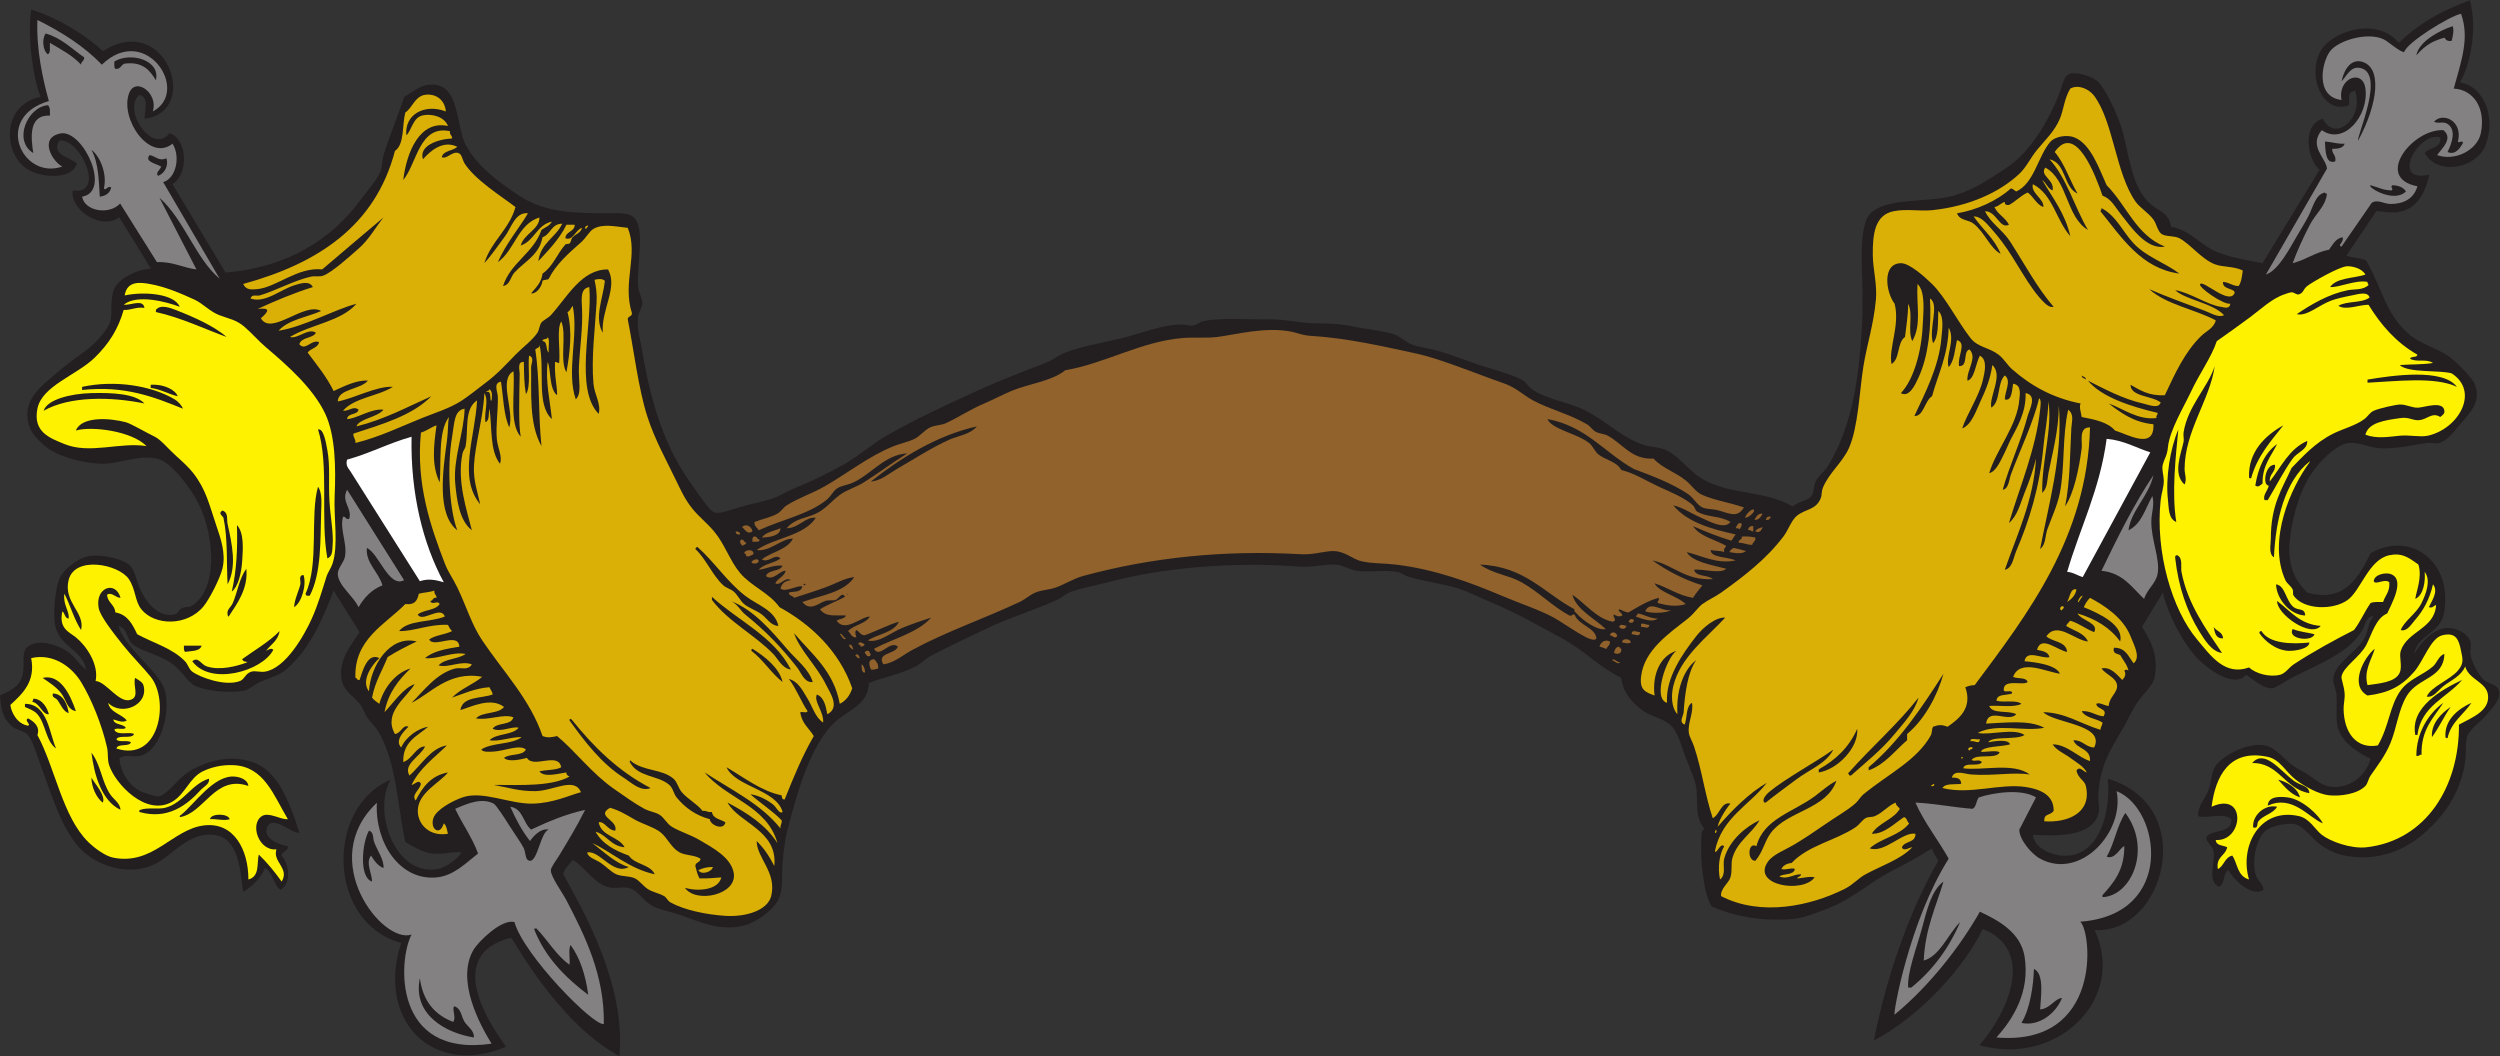 <?xml version="1.0" encoding="UTF-8" standalone="no"?>
<svg
   xmlns:dc="http://purl.org/dc/elements/1.1/"
   xmlns:cc="http://creativecommons.org/ns#"
   xmlns:rdf="http://www.w3.org/1999/02/22-rdf-syntax-ns#"
   xmlns:svg="http://www.w3.org/2000/svg"
   xmlns="http://www.w3.org/2000/svg"
   viewBox="0 0 1014.707 428.68"
   height="428.68"
   width="1014.707"
   xml:space="preserve"
   id="svg2"
   version="1.1"><rect x="0" y="0" width="1014.707" height="428.68" fill="#333333" stroke="none"/><defs
     id="defs6" /><g
     transform="matrix(1.333,0,0,-1.333,0,428.68)"
     id="g10"><g
       transform="scale(0.1)"
       id="g12"><path
         id="path14"
         style="fill:#231f20;fill-opacity:1;fill-rule:evenodd;stroke:none"
         d="m 7351.21,1224.67 c 19.13,35.45 59.96,78.79 101.26,79.12 28.92,0.23 61.53,-17.19 69.62,-41.15 4.04,-11.94 -1.65,-26.45 0,-37.97 3.92,-27.31 24.64,-61.51 37.98,-75.96 13.36,-14.45 40.45,-15.96 47.46,-31.64 12.77,-28.57 -22.16,-59.53 -34.8,-75.94 -15.73,-20.39 -50.28,-41.892 -60.13,-66.462 -6.7,-16.699 -2.37,-42.578 -6.33,-75.938 -6.5,-54.921 -33.09,-116.386 -66.47,-158.222 -59.14,-74.219 -148.93,-149.004 -281.62,-132.93 -38.3,4.649 -66,17.266 -94.95,37.988 -22.06,15.782 -48.84,54.688 -72.78,60.118 -29.95,6.796 -76.26,-6.836 -91.77,-18.985 -26.58,-20.82 -42.03,-88.164 -31.65,-129.746 5.74,-22.949 23.69,-31.543 25.33,-50.625 -36.54,-22.519 -89.75,30.195 -107.6,60.117 -16.8,-9.59 -9.33,-43.418 -28.49,-50.625 -36.09,18.926 -11.9,69.942 -15.82,104.414 -2.65,23.34 -25.02,30.293 -22.15,47.481 18.69,24.551 77.99,8.496 75.95,53.789 -22.38,21.797 -79.58,0.371 -101.27,9.492 -0.94,32.266 20.95,51.777 31.65,79.121 8.66,22.129 8.5,60.723 25.32,79.102 28.45,31.133 95.49,65.957 145.57,56.972 34.92,-6.269 54.28,-38.906 88.6,-63.281 13.63,-9.707 31.65,-17.597 47.47,-28.496 25.25,-17.363 45.44,-36.641 82.28,-34.805 50.08,2.5 90.93,38.653 104.42,85.43 -42.42,22.383 -89.34,49.649 -101.26,101.271 -5.51,23.89 0.15,64.18 -3.16,98.1 -1.32,13.48 -9.98,29.63 -9.49,41.14 2.21,52.28 70.05,81.7 94.93,126.58 14.28,25.78 8.55,47.64 28.48,66.46 -20.91,4.28 -25.33,-24.41 -34.81,-41.15 -40.1,-70.78 -133.41,-103.01 -215.19,-145.55 -17.15,-8.92 -48.91,-31.21 -60.13,-31.66 -28.09,-1.15 -58.17,28.58 -79.11,41.16 -34.05,-43.99 -120.2,20.7 -145.57,47.46 -48.96,51.64 -91.66,137.97 -107.6,202.52 l -63.28,-104.42 c 21.06,-32.3 52.95,-84.66 37.98,-155.06 -4.98,-23.35 -32.72,-47.77 -50.64,-72.79 -17.46,-24.39 -30.15,-54.71 -44.3,-79.12 -33.58,-57.91 -76.49,-119.96 -75.95,-215.175 0.11,-18.028 4.85,-31.016 0,-47.481 -20.3,-68.867 -120.71,-67.246 -199.38,-63.281 4.64,-43.711 65.42,-68.379 110.77,-63.301 100.28,11.231 126.68,148.828 117.09,234.18 C 6698.94,761.094 6588.33,369.98 6377.8,384.16 6476.07,172.891 6263.1,-32.988 6027.17,33.535 6108.26,124.551 6203.09,321.348 6037.3,387.324 5983.79,275.43 5852.06,125.371 5705.65,47.461 c 38.86,196.387 106.84,391.035 196.2,547.461 -5.95,13.027 -15.79,22.207 -18.99,37.969 -39.84,-25 -80.35,-47.696 -123.42,-69.61 -71.24,-36.25 -116.77,-85.136 -202.53,-117.09 -32.09,-11.953 -67.01,-25.664 -98.1,-28.476 -91.88,-8.36 -178.91,8.301 -246.83,37.969 -24.05,34.804 -35.43,141.504 -31.64,202.539 0.86,14.043 -2.24,25.293 9.48,34.804 -30.98,35.274 -18.26,80.645 -25.31,126.582 -4.3,28.106 -23.37,65.039 -34.81,98.106 -11.75,33.984 -22.52,69.98 -41.14,88.595 -22.1,22.11 -62.17,27.23 -88.6,47.48 -31.27,23.92 -57.33,50.82 -63.3,98.1 -66.82,32.27 -114.4,84.85 -180.37,120.24 -72.49,38.91 -131.58,74.37 -218.35,110.76 -32.15,13.48 -66.92,31.27 -98.1,41.15 -45.95,14.53 -101.18,21.31 -148.73,34.81 -13.75,3.88 -24.07,13.59 -37.98,15.82 -41.65,6.66 -79.26,-2.42 -120.26,3.16 -24.85,3.38 -45.77,18.13 -66.45,18.99 -35.47,1.48 -71.49,-9.12 -107.59,-6.33 -205.42,15.92 -416.64,-2.81 -585.44,-47.48 -38.69,-10.22 -78.12,-17.21 -110.76,-28.48 -16.79,-5.78 -28.74,-18.2 -44.3,-25.31 -65.85,-30.02 -133.37,-50.2 -196.2,-79.1 -61.54,-28.32 -122.62,-57.8 -183.54,-88.62 -18.36,-9.29 -32.38,-25.21 -50.64,-34.8 -44.7,-23.52 -95.16,-31.52 -142.4,-50.65 -2.1,-65.58 -59.41,-80.31 -101.26,-117.07 -39.9,-35.054 -69.52,-95.679 -88.61,-142.398 -22.04,-53.926 -40.68,-121.523 -56.96,-183.555 -8.42,-32.05 -12.57,-68.359 -15.83,-104.433 -3.02,-33.477 2.15,-73.281 -9.49,-104.434 -13.67,-36.562 -67.45,-74.824 -104.43,-85.43 -70.92,-20.351 -134.84,8.731 -189.87,28.477 -34.9,12.52 -73.94,19.102 -94.94,31.641 -31.61,18.886 -40.28,47.636 -72.78,53.808 -19.92,3.77 -38.67,-4.785 -63.29,3.164 -41.65,13.418 -67.92,60.45 -104.43,82.266 -7.02,-13.457 -27.46,-27.363 -28.48,-44.297 C 1770.88,450.918 1906.2,224.121 1886.06,0 1692.5,105.82 1563.12,359.043 1555.69,360.762 1348.69,307.441 1492.21,95.469 1541.13,28.477 1311.7,-66.211 1146.17,113.73 1221.52,344.941 c -225.832,61.192 -231.207,414.102 -31.65,496.817 -56.58,-93.731 11.76,-295.235 142.4,-272.149 27.65,4.883 62.18,32.051 72.78,50.625 -22.62,5.02 -54.8,-7.402 -88.6,-3.164 -34.36,4.317 -61.38,24.024 -82.29,34.825 -24.36,113.242 -27.64,250.82 -85.43,341.757 -7.53,11.858 -19.33,22.008 -28.49,34.828 -9.03,12.63 -13.84,29.63 -22.15,41.13 -15.86,21.95 -50.33,40.82 -56.96,72.77 -13.06,63.05 27.57,107.99 53.8,148.73 l -79.11,126.59 c -35.5,-94.91 -78.812,-187.64 -148.734,-243.66 -19.18,-15.37 -46.32,-22.54 -75.953,-34.82 -14.516,-6.02 -30.832,-22.15 -44.301,-25.31 -43.902,-10.32 -132.391,-2.09 -161.394,18.98 -17.629,12.83 -35.497,44.28 -63.29,63.3 -44.507,30.47 -101.968,38.4 -123.418,63.28 -14.078,16.35 -10.609,42.68 -37.972,50.65 18.285,-63.4 101.461,-121.08 132.914,-177.23 33.969,-60.62 1.223,-202.421 -66.461,-218.339 -23.617,-5.567 -41.391,5.859 -63.289,-6.328 1.156,-40.332 28.457,-84.16 63.289,-101.27 13.898,-6.836 48.371,-17.129 56.969,-15.82 21.218,3.242 52.578,45.976 79.113,66.445 57.105,44.063 162.375,70.84 237.336,22.149 18.262,-11.856 41.594,-39.043 53.797,-60.118 23.449,-40.507 42.426,-90.82 56.965,-139.238 -21.25,-5.058 -81.207,57.578 -98.106,15.82 -13.031,-32.207 33.461,-51.328 63.293,-56.953 1.274,-17.109 -18.164,-13.496 -18.984,-28.496 22.89,-25.527 30.859,-84.59 -3.168,-104.414 -22.742,15.215 -22.672,53.262 -47.473,66.445 -14.031,-32.363 -38.258,-54.57 -66.449,-72.793 -10.461,76.348 -14.191,184.239 -113.922,174.063 -62.281,-6.367 -106.641,-63.984 -151.269,-87.344 -83.688,-43.808 -188.047,-3.867 -234.805,49.356 -57.805,65.84 -84.899,165.683 -120.254,259.492 -10.75,28.535 -21.953,70.351 -37.973,85.449 -11.578,10.918 -32.32,11.836 -44.301,22.144 -23.699,20.4 -35.25,44.05 -37.98,94.95 31.695,15.15 62.477,27.65 69.617,66.46 6.566,35.63 -7.352,69.1 18.992,85.43 31.836,19.75 86.172,2.13 113.918,-15.82 27.047,-17.48 37.254,-42.48 60.133,-56.95 -13.18,63.53 -82.293,68.2 -94.933,136.07 -6.68,35.82 0.16,106.04 12.656,139.24 9.496,25.21 50.754,62.11 88.601,69.61 32.801,6.5 96.821,-4.63 123.418,-25.31 19.317,-15.02 22.344,-49.11 34.809,-75.94 14.969,-32.23 50.969,-87.11 104.434,-75.96 11.734,2.44 9.964,12.42 22.148,18.99 9.328,5.04 21.437,2.18 28.48,6.32 87.508,51.55 71.45,235.51 9.497,335.45 -23.805,38.4 -72.204,104.62 -113.918,113.92 -54.614,12.16 -115.325,-15.27 -161.399,-15.83 -53.269,-0.63 -131.707,18.98 -170.883,47.48 -13.191,9.59 -42.566,36.36 -50.636,53.79 -41.598,89.98 39.656,140.91 72.793,170.88 32.093,29.04 61.121,48.01 98.097,75.96 21.895,16.55 54.156,50.92 66.449,75.94 13.372,27.2 0.457,57.37 12.665,101.26 8.8,31.67 60.32,64.67 114.558,68.99 l -96.211,156.32 c -55.211,-41.03 -150.613,22.92 -141.765,81.66 102.21,-16.1 23.23,160.84 -41.137,151.9 -26.57,-44.11 34.25,-51.01 53.797,-69.63 -13.684,-47.12 -95.203,-45.45 -142.407,-22.15 -82.281,40.63 -92.109,199.84 31.645,224.69 -21.469,54.38 -40.852,180.1 -28.484,265.81 88.461,-26.51 177.453,-87.32 218.359,-126.58 192.227,123.46 300.328,-185.44 126.578,-205.7 1.445,31.95 14.5,64.82 -15.816,72.79 -52.977,-46.68 41.488,-184.07 91.765,-117.08 50.524,-12.1 63.473,-118.86 9.496,-155.06 l 161.387,-268.99 c 185.106,14.55 323.467,100.66 411.387,221.51 20.58,28.28 48.53,58.48 60.13,85.44 6.8,15.81 4.48,35 9.49,50.63 19.07,59.52 42.54,116.55 63.3,177.23 35.05,22.43 62.06,45.55 104.42,34.81 62.21,-15.78 55.84,-130.31 82.28,-180.39 33.56,-63.56 95.44,-109.91 158.23,-151.89 64.27,-42.98 128.54,-56.3 250,-56.96 32.44,-0.18 74.87,3.6 94.93,-6.33 49.44,-24.49 17.17,-143.84 22.15,-215.19 1.18,-16.89 13.18,-39.19 12.66,-53.8 -0.43,-12.15 -10.7,-25.38 -12.66,-37.97 -5.26,-33.91 6.37,-70.24 12.66,-107.59 27.86,-165.55 72.18,-299.78 155.06,-411.39 16.54,-22.27 48.82,-74.73 66.46,-79.12 17.79,-4.43 61.34,13.43 94.94,22.16 35.82,9.3 68.56,14.69 91.77,25.32 21.62,9.88 38.76,20.47 66.46,31.64 47.7,19.24 97.68,44.21 142.4,69.61 44.13,25.08 81.4,59.53 126.58,85.44 88.75,50.94 186.85,96.36 281.64,139.24 65.67,29.73 131.58,55.27 202.53,82.28 21.14,8.06 39.37,23.51 60.12,31.64 49.9,19.58 118,30.31 174.05,44.31 58.87,14.71 119.34,39.6 174.05,41.14 18.78,0.53 29.01,-4.64 41.15,-3.16 10.34,1.26 18.5,10.24 28.47,12.65 50.65,12.28 137.06,5.39 205.7,6.34 34.01,0.46 64.47,-5.74 98.1,-9.51 49.79,-5.56 95.84,-0.75 139.25,-9.48 45.62,-9.19 90.6,-13.82 136.06,-25.32 20.17,-5.1 38.35,-24.05 56.96,-31.64 26.38,-10.76 59.42,-12.74 88.61,-22.15 27.64,-8.91 55.39,-18.32 82.28,-28.48 58.14,-22 121.14,-35.11 164.55,-56.97 14.16,-7.13 20.46,-22.36 34.81,-31.65 47.77,-30.88 111.1,-37.11 161.39,-63.29 63.45,-33.01 111,-83.13 177.22,-104.42 18.88,-6.08 42.6,-6.07 60.12,-12.66 43.21,-16.26 73.93,-64.24 113.93,-88.61 85.35,-52.02 187.65,-34.45 278.47,-85.44 20.9,17.32 44.69,15.78 56.97,31.65 7.14,9.21 6.69,31.8 12.66,44.3 8.58,18 27.74,30.44 37.97,47.47 71.52,119.02 95.81,260.27 104.43,455.69 0.81,18.27 -0.8,29.26 0,47.46 3.05,69.45 -16.2,218.46 22.15,262.66 43.76,50.43 170.21,36.51 243.67,53.79 64.5,15.18 118.66,51.68 174.04,88.62 67.58,45.05 121.75,131.37 158.24,221.51 9.81,24.25 13.01,54.72 31.64,63.29 17.09,7.87 62.37,-4.22 82.28,-18.98 26.41,-19.58 68.09,-111.85 79.11,-151.9 22.5,-81.72 26.37,-159.26 75.95,-215.19 29.12,-32.85 65.48,-31.05 72.78,-79.11 60.65,-10.44 90.2,-58.53 145.57,-79.11 40.6,-15.1 80.52,-21.8 132.92,-31.64 l 174.04,284.8 c -35.87,25.47 -57.14,136.4 9.5,155.05 36.33,-73.62 126.35,0.25 98.09,85.45 -26.22,-7.3 -15.13,-18.68 -18.98,-44.3 -77.58,-29.29 -125.09,83.03 -89.4,158.66 31.92,67.61 175.7,112.27 241.3,31.21 58.08,55.82 124.73,96.04 216.75,129.67 24.42,-90.12 -0.14,-197.99 -30.04,-249.93 76.18,-12.97 111.4,-113.83 75.88,-196.22 -26.75,-62.05 -141.12,-91.43 -183.48,-18.96 13.44,18.21 51.19,12.1 47.47,47.47 -64.94,20.69 -155.29,-141.09 -33.54,-113.29 -31.23,-151.04 -137.96,-109.55 -160.9,-110.93 l -91,-135.27 c 8.8,-7.03 54.69,-7.34 60.76,-17.09 48.94,-85.48 60.54,-169.26 136.07,-227.84 36,-27.92 83.63,-38.41 120.25,-66.47 15.29,-11.7 63.76,-57.62 72.79,-79.11 22.06,-52.5 -12.37,-87.28 -41.14,-120.25 -18.12,-20.76 -39.65,-52.58 -66.45,-60.12 -10.32,-2.91 -26.14,1.55 -37.98,0 -34.43,-4.53 -98.35,-19.72 -145.57,-15.82 -29.22,2.4 -60.34,18.6 -91.77,15.82 -37.61,-3.34 -89.91,-56.25 -117.08,-98.1 -36.95,-56.88 -58.59,-144.65 -63.3,-205.71 -5.78,-74.96 18.81,-116.81 53.79,-151.89 115.91,-32.25 158.96,50.95 193.04,120.27 105.44,58.57 207.97,-2.11 224.69,-107.6 3.9,-24.61 3.95,-67.22 -6.33,-91.77 -19.92,-47.56 -77.85,-55.79 -85.44,-107.6 v 0" /><path
         id="path16"
         style="fill:#ffffff;fill-opacity:1;fill-rule:evenodd;stroke:none"
         d="m 1056.95,1816.43 c 69.62,18.99 126.84,50.39 196.2,69.62 -3.59,-172.46 34.94,-327.09 98.1,-443.04 -24.75,7.24 -47.01,11.97 -72.78,3.18 l -212.02,335.44 c -3.28,5.55 -15.77,16.37 -9.5,34.8 v 0" /><path
         id="path18"
         style="fill:#dbb006;fill-opacity:1;fill-rule:evenodd;stroke:none"
         d="m 1275.31,1408.2 c 15.1,3.89 33.67,4.32 47.47,9.5 -2.08,-11.57 6.85,-12.13 6.32,-22.15 -12.05,2.56 -9.71,-9.26 -18.98,-9.5 5.02,-14.57 22.95,3.46 28.48,-9.49 -12.66,-20.04 -48.69,-16.7 -66.46,-31.64 12.53,-26.4 70.03,28.89 82.28,-6.33 -43.2,-17.98 -112.6,-9.76 -139.23,-44.29 44.56,-1.31 92.06,21.83 148.73,18.98 3.38,-7.17 7.17,-13.92 12.65,-18.98 -20.96,-10.71 -51.14,-12.15 -69.62,-25.34 13.05,-28.08 88.85,24.2 91.78,-22.14 -39.93,-6.49 -79.73,-13.11 -104.43,-34.81 37.07,-4.49 82.13,20.59 123.41,12.66 -22.67,-16.37 -64.12,-13.93 -82.28,-34.81 29.56,-8.75 67.84,15.51 101.27,3.17 -10.92,-19.89 -34.31,-8.54 -50.63,-12.66 -57.77,-14.59 -96.38,-68.83 -132.92,-104.43 56.78,26.6 112.41,98.49 215.19,79.1 -28.08,-23.59 -66.64,-36.72 -91.77,-63.28 26.98,8.9 70.18,28.96 113.92,31.64 2.64,-7.91 8.67,-12.42 9.5,-22.15 -35.7,-12.81 -92.03,-5.02 -98.1,-47.46 30.73,8.85 92.5,40.9 132.91,9.49 -17.5,-22.6 -66.55,-13.61 -85.44,-34.8 37.13,-6.98 85.24,15.23 113.92,3.14 -7.03,-25.66 -51.01,-14.37 -63.29,-34.804 24.54,-11.796 60.67,8.864 79.11,3.164 -18.71,-23.457 -67.93,-16.445 -88.61,-37.968 28.74,-5.508 63.49,10.332 98.11,9.492 -30.24,-23.555 -91.58,-16.016 -123.42,-37.969 6.48,-8.457 23.57,-6.719 34.81,-6.328 34.81,1.191 82.7,23.516 101.26,6.328 -10.37,-20.215 -49.64,-11.543 -66.45,-25.312 12.91,-14.219 54.16,-4.121 69.62,0 19.97,-33.36 95.81,19.531 104.42,-28.496 -16.72,-9.629 -45.56,-7.168 -66.45,-12.657 14.68,-19.316 56.91,-6.855 82.28,-3.164 -0.53,-7.91 4.86,-9.902 9.49,-12.656 -55.42,-30.02 -145.23,-25.645 -231.01,-25.312 45.21,-8.243 78.3,-19.512 126.58,-18.985 55.57,0.586 119.07,44.629 139.25,-3.164 -38.14,-10.527 -83.64,-32.832 -145.57,-34.824 -69.96,-2.227 -153.53,40.625 -215.19,19.004 -31.64,-11.114 -80.01,-37.461 -88.61,-63.301 -10.95,-32.871 19.91,-56.348 31.64,-15.82 8.48,-6.309 9.64,-19.903 12.67,-31.641 -55.29,-9.434 -91.72,27.793 -91.78,69.609 -0.07,55.508 68.41,86.329 91.78,117.09 -51.69,-9.492 -77.51,-44.843 -98.11,-85.449 -14.72,17.363 12.67,31.895 15.82,50.645 -6.48,15.41 -18.88,-2.403 -28.48,-3.164 24.79,51.171 69.35,82.558 107.6,120.253 -48.73,-7.187 -78.45,-60.781 -113.93,-91.777 -20.72,34.883 34.05,58.223 47.48,88.613 -26.35,0.996 -39.15,-38.886 -66.46,-47.48 -1.69,62.871 43.28,79.101 75.95,107.593 -30.94,-4.937 -67.99,-31.148 -82.27,-63.277 -20.07,21.133 7.51,48.633 22.15,63.277 -16.84,8.32 -23.08,-21.148 -41.15,-22.144 -36.77,65.094 34.62,109.314 60.13,151.894 -34.67,-11.76 -63.88,-56.37 -91.77,-85.45 11.21,59.49 43.06,98.3 79.11,132.93 -43.09,-11.78 -80.75,-56.37 -94.94,-107.6 -7.78,5.92 -16.38,11.04 -22.14,18.99 8.94,48.01 31.31,82.6 47.46,123.42 27.7,17.67 57.79,32.93 88.61,47.46 -81.77,21.27 -141.24,-74.94 -145.57,-151.9 -25.88,34.32 10.94,82.5 31.64,101.27 -35.52,17.91 -50.54,-37.52 -60.12,-66.46 -8.64,-2.31 -6.37,6.29 -12.66,6.34 -4.67,117.56 90.73,162.41 151.89,224.67 32.01,-3.4 37.03,14.2 41.15,31.64 v 0" /><path
         id="path20"
         style="fill:#848182;fill-opacity:1;fill-rule:evenodd;stroke:none"
         d="m 1147.46,771.504 c -6.38,-121.641 69.93,-237.695 181.64,-227.207 52.92,4.961 89.69,44.297 126.58,72.773 -18.32,50.235 -47.8,89.336 -69.61,136.075 40.75,17.89 81.47,34.062 117.08,15.82 8.36,-4.258 36.79,-49.727 47.47,-66.445 19.54,-30.586 37.13,-54.493 44.31,-69.629 6.62,-13.965 3.35,-37.422 18.98,-37.969 23.28,-0.801 32.51,88.262 56.97,94.941 -23.27,4.805 -45.23,-17.675 -56.97,-34.804 -24.3,30.546 -43.43,66.269 -60.12,104.414 38.85,-5.45 38.84,-49.766 63.29,-69.61 51.13,23.77 103.25,46.543 164.55,60.117 -22.95,-46.23 -49.83,-90.917 -79.11,-139.238 -7.68,-12.676 -24.8,-34.844 -25.32,-44.297 -1.03,-18.808 35.46,-68.75 47.47,-91.777 55.9,-107.109 116.41,-228.73 113.92,-376.582 -29.43,-8.613 -243.66,208.867 -272.15,310.137 -40.69,11.054 -111.71,-63.047 -123.41,-82.285 -57.52,-94.512 20.69,-234.258 53.79,-287.969 C 1193.9,-5.742 1212.79,294.316 1253.15,370.254 1165.2,339.98 961.965,596.367 1147.46,771.504 Z M 148.73,2908.2 c -18.144,65.68 -38.578,157.1 -34.804,246.82 74.101,-36.64 141.836,-79.66 196.203,-136.06 133.109,128.9 271.863,-80.91 155.059,-142.41 18.23,55.71 -54.29,108.02 -72.786,53.8 -26.75,-78.42 63.621,-208.08 132.914,-151.89 24.747,-39.33 11.243,-105.5 -28.484,-117.1 l 172.152,-294.29 c -71.91,59.26 -108.386,180.36 -183.539,246.82 l 112.653,-218.35 c -42.243,5.22 -70.77,24.17 -120.246,22.16 l -112.028,178.48 c -33.976,-36.02 -108.301,-23.34 -115.828,20.87 89.344,14.76 5.496,200.08 -63.285,193.05 -73.02,-12.58 -24.289,-89.59 3.16,-101.27 -123.102,-42.82 -210.773,150.01 -41.141,199.37 z m -47.464,-158.23 v 0 c -6.785,45.76 -15.293,116.95 50.636,113.92 0.52,13.19 1.09,26.42 -6.332,31.65 -62.117,-5.52 -106.273,-107.86 -44.304,-145.57 z m 44.304,300.63 v 0 c 9.414,4.3 5.563,21.86 6.332,34.81 33.813,-19.98 69.219,-38.37 94.934,-66.45 -0.012,10.56 10.293,10.79 9.492,22.14 -37.383,25.91 -68.07,58.51 -117.086,72.79 -11.824,-14.74 -9.597,-51.36 6.328,-63.29 z m 158.223,-433.55 v 0 c 18.664,2.45 31.23,10.98 34.812,28.49 -12.46,5.83 -16.425,-12.7 -22.152,-3.17 11.02,48.92 -15.633,101.79 -37.973,117.09 22.5,-41.05 22.106,-96.65 25.313,-142.41 z m 47.473,389.25 v 0 c 16.976,-2.21 16.632,12.9 28.476,15.82 55.492,6.97 76.403,-20.66 94.938,-50.63 14.824,61.8 -77.969,87.3 -126.578,56.95 0.035,-8.4 -1.2,-18.06 3.164,-22.14 z m 139.238,-297.47 v 0 c -2.027,-10.18 -17.926,-17.73 -9.492,-28.48 18.656,6.1 33.992,30.72 25.316,53.8 -21.078,-10.87 -33.414,6.77 -50.637,9.48 -17.918,-20.05 21.204,-26.41 34.813,-34.8 z M 1044.29,1642.39 c 9.98,1.52 7.17,-9.72 19,-6.34 10.23,32.98 -26.03,52.38 -6.34,88.61 l 173.42,-275.3 c -46.2,-25.04 -76.93,82.2 -113.29,98.1 -4.49,-45.64 36.13,-73.57 47.47,-113.94 -33.49,-12.91 -55.61,-37.19 -72.79,-66.45 -15.94,34.75 -61.96,65.35 -63.29,101.27 -0.63,17.03 19.04,34.69 22.16,53.79 6.75,41.35 -16.42,80.16 -6.34,120.26 z m 88.62,-1110.749 v 0 c -0.13,25.058 -20.57,56.797 -3.18,79.101 9.93,-15.39 19.83,-30.801 37.98,-37.969 2.13,25.43 -18.83,52.911 -28.48,79.122 -4.59,12.48 -0.37,30.273 -15.82,34.804 -21.01,-37.402 -30.81,-142.402 9.5,-155.058 z M 1443.03,56.953 v 0 c 1.1,21.758 -18.74,32.285 -28.48,47.461 -9.61,15 -10.08,41.758 -31.65,47.481 -7.5,-9.063 7.45,-35.665 -3.16,-47.481 -56.57,21.504 -92.28,63.848 -101.27,132.93 -23.05,-111.27 79.3,-167.012 164.56,-180.391 z m 348.1,129.746 v 0 c -8.07,60.508 -24.94,112.188 -53.8,151.895 -7.33,-13.77 -1.09,-41.094 -3.17,-60.117 -41.36,29.296 -66.29,75.058 -101.26,110.761 -2.45,-0.722 -6.24,-0.097 -6.33,-3.164 34.41,-86.914 95.58,-147.031 164.56,-199.375 v 0" /><path
         id="path22"
         style="fill:#ffffff;fill-opacity:1;fill-rule:evenodd;stroke:none"
         d="m 6294.25,1474.67 c 39.67,135.44 99.57,250.64 120.26,405.06 53.22,-4.79 88.79,-27.24 132.9,-41.15 l -205.69,-379.73 c -16.62,4.47 -27.87,14.31 -47.47,15.82 v 0" /><path
         id="path24"
         style="fill:#848182;fill-opacity:1;fill-rule:evenodd;stroke:none"
         d="m 6899.31,2379.71 186.07,322.79 c -2.3,31.78 -57.11,68.27 -15.82,117.09 67.5,-47.5 143.66,44.49 132.91,126.58 -8.11,62.05 -85.74,31.39 -72.78,-34.81 -81.94,10.34 -59.79,116.09 -34.81,148.73 26.9,35.16 125.32,62.29 170.88,31.64 11.19,-7.52 40.62,-32.33 54.43,-34.81 8.52,30.45 140.71,110.95 173.42,117.1 27.03,-75.43 -0.36,-146.19 -22.15,-227.85 60.31,-3.22 98.08,-59.51 82.28,-136.07 -10.41,-50.43 -77.77,-86.27 -132.92,-66.47 12.96,19.09 50.7,50.49 18.98,75.96 -93.32,4.89 -212.87,-145.49 -79.11,-170.89 -10.93,-39.17 -44.41,-54.2 -82.27,-53.79 -20.23,0.21 -38.96,15.31 -56.96,3.16 l -91.77,-132.91 c -14.58,2.34 9.03,14.47 3.16,28.49 -22.01,-4.36 -29.83,-22.93 -41.14,-37.99 -42.32,-8.31 -70.66,-30.58 -110.76,-41.12 14.48,40.01 31.74,76.61 50.64,113.91 19.35,38.19 49.85,58.56 53.79,98.1 -3.67,-0.51 -5.63,0.7 -6.32,3.17 -29.49,-5.93 -35.88,-44.69 -50.64,-72.78 -10.33,-19.69 -21.83,-38.13 -34.81,-60.13 -19.57,-33.21 -54.91,-103.37 -94.3,-117.1 z M 5768.94,126.582 c -5.96,-1.289 43.99,283.574 164.56,474.668 -32.37,58.34 -73.33,108.105 -101.27,170.898 61.32,-3.027 114.27,-14.433 174.05,-19.003 12.06,5.878 10.65,25.214 18.99,34.824 47.07,15.058 130.11,27.031 174.05,0 l -50.64,-98.106 c -1.3,-28.203 35.92,-73.828 63.29,-88.613 122.63,-66.191 257.84,81.074 232.91,205.703 134.6,-53.945 179.8,-376.348 -110.75,-397.461 36.08,-32.91 67.1,-379.824 -255.07,-352.539 49.64,55.645 102.97,138.027 85.45,246.836 -11.53,71.543 -77.66,109.16 -136.08,136.074 -56.97,-101.23 -151.13,-224.238 -259.49,-313.281 z m 82.28,259.492 v 0 c -15.91,-58.086 -44.46,-131.933 -41.14,-177.226 3.17,0 6.33,0 9.49,0 64.17,51.875 113.99,118.066 148.73,199.375 -37.06,-36.778 -61.2,-103.34 -110.75,-117.09 4.12,96.074 37.05,163.379 60.12,240.508 -37.4,-27.325 -50.78,-88.301 -66.45,-145.567 z M 6155.01,101.27 v 0 c 54.01,-12.149 106.12,30.449 123.42,75.937 -20.72,-0.82 -36.52,-32.773 -66.46,-34.805 2.14,39.707 13.32,108.399 -18.98,123.418 -1.19,-49.121 -11.49,-122.187 -37.98,-164.55 z m 316.45,639.238 c -25.62,-37.676 -33.2,-93.399 -56.95,-132.93 25.1,-10.84 42.03,29.277 53.79,31.66 0.42,-72.148 -32.09,-111.367 -66.45,-148.75 0,-2.109 0,-4.218 0,-6.328 89.8,3.965 150.28,148.945 69.61,256.348 z m -72.78,737.322 c 48.82,100.96 98.08,201.51 158.23,291.14 -14.48,-64.71 -68.07,-106.95 -75.95,-167.72 40.09,18.98 51.4,66.74 72.78,104.43 7.19,-28.12 -2.67,-49.11 -3.16,-75.95 -1.06,-57.72 27.64,-116.6 18.98,-161.39 -5.75,-29.8 -31.34,-45.59 -41.13,-75.96 -37.13,34.61 -64.19,79.28 -129.75,85.45 z m 712.02,1246.82 v 0 c 3.4,19.22 -10.07,21.56 -9.49,37.98 17.63,0.31 33.88,1.98 37.97,15.83 -22.18,-1.54 -34.39,4.93 -60.12,6.32 1.69,-27.8 1.69,-70.74 31.64,-60.13 z m 79.11,303.79 c -27.68,6.41 -50.28,-15.88 -60.12,-60.12 15.83,15.59 26.11,44.87 53.79,41.14 83.75,-11.26 -9.6,-211.18 -3.16,-221.51 61.75,113.99 73.52,225.68 9.49,240.49 z m 136.08,-395.56 v 0 c -7.71,12.34 -21.62,18.47 -41.13,19 -8.79,-4.75 5.49,-12.96 -3.18,-15.83 -25.21,1.14 -31.95,6.43 -63.29,15.83 -13.43,-3.84 69.37,-56.2 107.6,-19 z m 117.09,468.35 v 0 c 4.28,-6.26 8.79,-12.31 22.15,-9.5 3.53,13.04 7.51,32.72 3.16,44.31 -38.95,-12 -104.04,-46.92 -110.76,-88.6 28.36,32.24 49.47,43.36 85.45,53.79 z m 9.49,-262.66 v 0 c 28.21,-18.7 12.43,-60.53 0,-85.43 24.4,-11 39.17,13.02 47.46,28.48 -4.02,8.07 -15.5,-2.94 -15.82,3.16 16.27,63.8 -47.57,90.96 -72.77,60.13 15.03,-6.3 28.52,2.03 41.13,-6.34 v 0" /><path
         id="path26"
         style="fill:#fff200;fill-opacity:1;fill-rule:evenodd;stroke:none"
         d="m 94.934,1212.01 c 68.382,15.96 124.609,-28.12 151.902,-72.79 31.891,-52.17 63.602,-130.33 79.117,-199.357 4.067,-18.105 0.524,-36.172 6.32,-53.808 18.348,-55.723 112.235,-158.75 193.043,-110.762 38.731,23.027 51.926,72.266 91.762,91.777 23.27,11.407 56.102,20.996 94.945,18.985 92.434,-4.766 120.79,-91.367 164.555,-164.551 -22.484,-1.777 -58.027,22.949 -79.113,9.492 -37.668,-24.023 -10.078,-106.992 44.305,-101.25 -12.836,-38.008 40.918,-57.734 15.824,-98.105 -21.145,29.492 -43.789,57.48 -69.625,82.265 -6.461,-25.586 3.937,-66.406 -31.645,-75.937 0.375,89.511 -43.633,176.347 -136.07,164.551 -95.723,-12.207 -154.078,-122.188 -275.316,-98.106 -25.774,5.137 -58.391,30.313 -75.954,47.481 -78.578,76.816 -101.074,226.035 -155.058,325.937 8.902,25.918 -11.004,41.528 -28.481,50.648 -13.293,-6.51 10.531,-18.44 0,-22.17 -32.164,4.78 -51.246,39.45 -53.801,63.3 35.289,32.58 77.636,70.18 63.289,142.4 z m 18.992,-170.88 v 0 c 25.426,-28.92 25.222,-82.302 56.957,-104.431 -20.18,43.438 -24.867,136.681 -94.93,136.071 0,-3.16 0,-6.32 0,-9.49 15.102,-6.72 28.18,-11.01 37.973,-22.15 z m 34.804,0 v 0 c -3.742,15.73 -18.183,46.84 -47.464,47.46 0.14,-4.35 -1.485,-6.95 -3.16,-9.49 23.497,-4.33 31.02,-40.15 50.624,-37.97 z m 12.661,63.28 v 0 c -5.246,-11.99 8.199,-13.41 12.656,-18.98 11.387,-14.22 16.629,-34.24 34.816,-41.13 -1.816,21.77 -14.718,58.83 -47.472,60.11 z m 25.32,0 v 0 c 14.211,-18.57 18.449,-50.11 44.305,-53.78 -16.039,47.34 -46.161,114.04 -101.266,101.26 18.336,-13.14 40.57,-26.05 56.961,-47.48 z M 313.293,772.148 v 0 c 8.367,22.012 -22.34,54.219 -34.813,75.938 -0.652,-24.941 13.997,-61.914 34.813,-75.938 z M 367.09,749.98 v 0 c -2,21.973 -20.719,30.977 -31.645,47.481 -26.222,39.59 -28.293,89.492 -56.965,126.582 8.219,-66.895 30.485,-146.582 88.61,-174.063 z m 243.668,60.137 v 0 c 9.965,10.918 28.914,18.946 25.316,34.805 -53.508,-16.563 -77.23,-74.063 -132.91,-88.594 -20.652,-5.41 -54.48,1.914 -75.953,-6.348 -2.461,-0.683 -3.676,-2.636 -3.156,-6.328 86.812,-24.824 144.89,20.664 186.703,66.465 z m 145.566,12.656 v 0 c -2.48,20.899 -27.265,27.129 -41.133,28.477 -63.812,6.191 -122.433,-83.555 -164.562,-117.09 -2.465,-0.703 -3.676,-2.656 -3.156,-6.328 74.425,11.504 107.113,130.352 208.851,94.941 z M 699.363,721.504 v 0 c -3.758,17.656 -56.668,19.101 -60.125,0 12.637,2.344 44.895,-6.016 60.125,0 v 0" /><path
         id="path28"
         style="fill:#fff200;fill-opacity:1;fill-rule:evenodd;stroke:none"
         d="m 376.582,2272.13 c 24.07,-0.86 36.523,9.89 63.289,6.33 -4.758,27.82 -39.676,7.64 -63.289,9.49 39.887,33.06 130.387,9.29 170.891,-6.33 -16.41,39.72 -106.805,47.56 -167.731,34.8 7.071,47.36 52.262,38.83 75.949,34.83 46.09,-7.81 95.114,-28.63 136.079,-47.48 26.312,-12.11 47.043,-36.41 75.949,-47.46 28.508,-10.92 50.972,-13.67 75.949,-34.82 22.555,-19.1 42.254,-42.78 66.453,-63.29 63.324,-53.7 144.012,-124.59 180.383,-202.52 30.726,-65.86 32.406,-163.43 28.476,-250 -3.03,-66.71 11.86,-148.51 -6.33,-205.7 -4.33,-13.61 -14.173,-25.68 -18.982,-41.13 -12.941,-41.58 -26.008,-85.9 -44.309,-126.58 -22.425,-49.89 -79.226,-151.29 -142.406,-161.39 -14.793,-2.38 -29.648,3.34 -41.137,0 -19.175,-5.61 -20.472,-22.87 -34.808,-28.5 -45.028,-17.61 -122.86,11.35 -145.57,28.5 -10.536,7.95 -12.926,22.15 -22.145,31.64 -38.664,39.82 -94.977,54.92 -145.574,82.27 -14.219,30.09 -28.879,59.72 -66.453,66.46 -2.02,24.36 -23.614,29.12 -25.313,53.81 14.902,9.22 25.531,-9.28 41.137,-9.51 -15.508,54.53 -78.848,31.03 -66.461,-31.64 4.793,-24.22 42.445,-72.64 72.789,-110.77 27.789,-34.92 61.926,-68.82 85.437,-98.1 57.161,-71.13 28.458,-261.231 -104.425,-218.341 4.203,16.875 38.422,3.77 44.3,18.985 -9.742,8.183 -38.007,-2.149 -44.3,9.492 8.492,14.726 47.164,-0.742 53.797,15.82 -15.532,8.125 -49.598,-6.465 -60.125,12.656 5.281,8.438 29.179,-1.757 34.808,6.328 -8.203,12.91 -34.801,7.4 -37.972,25.33 11.277,-2.69 28.824,-11.56 41.136,-3.18 -16.426,20.51 -50.543,23.3 -56.957,53.81 41.098,-42.29 125.121,-6.45 107.594,53.79 -2.617,9 -14.363,15.41 -25.32,22.16 -7.11,-25.46 13.902,-56.81 -12.661,-66.46 -36.472,-13.26 -74.605,54.69 -107.593,56.95 10.597,50.61 -28.692,107.8 -60.121,132.91 -21.243,16.98 -52.563,27.09 -41.145,79.12 8.27,-5.45 6.867,-20.56 18.992,-22.14 4.035,20.95 -18.047,43.08 -12.664,75.93 17.977,-35.82 29.563,-78.02 50.637,-110.76 13.207,53.4 -54.293,84.16 -37.973,151.92 18.129,75.29 152.66,48.96 183.539,3.16 21.082,-31.27 18.125,-66.97 37.981,-91.78 40.015,-50.02 139.074,-52.95 189.871,9.49 16.992,20.9 49.199,82.8 56.957,113.93 11.519,46.19 -5.578,93.54 -18.984,132.91 -21.231,62.35 -30.039,106.91 -69.622,158.22 -13.406,17.37 -34.703,36.6 -53.8,53.81 -23.367,21.05 -44.887,48.08 -63.285,56.95 -27.805,13.41 -72.665,40.1 -88.61,44.31 -49.133,12.94 -133.926,18.66 -151.894,-25.32 49.062,14.22 170.539,-1.7 215.183,-47.47 -80.429,13.14 -172.082,-25.61 -250,6.33 -45.113,18.5 -96.211,36.64 -82.273,107.6 13.629,69.38 118.828,101.51 174.054,155.05 45.133,43.78 72.086,88.39 88.602,145.58 z M 851.266,1294.3 v 0 c -32.957,-33.52 -75.422,-57.5 -113.926,-85.45 4.496,-10.41 9.769,-5.26 15.82,-9.49 -32.512,-12.41 -83.726,-25.57 -123.414,-12.66 -18.012,5.84 -25.98,31.35 -44.308,15.82 54.667,-75.45 213,-30.84 246.839,34.8 -7.093,7.15 -15.855,-0.19 -22.156,-3.16 14.16,19.59 36.754,30.76 41.145,60.14 z M 278.48,2018.96 v 0 c -64.398,-1.59 -135.359,-19.82 -145.57,-53.8 79.121,45.36 206.863,42.89 306.961,22.16 -28.277,30.59 -100.469,33.15 -161.391,31.64 z m 278.485,-47.46 v 0 c -3.762,10.19 -14.598,22.1 -25.32,28.47 -69.243,41.13 -179.942,59.91 -281.649,37.98 0,-3.16 0,-6.33 0,-9.5 129.891,13.98 218.664,-21.18 306.969,-56.95 z m -15.832,37.97 v 0 c -7.051,19.34 -42.461,37.68 -82.278,34.81 0,-3.17 0,-6.33 0,-9.49 31.68,-4.19 53.071,-18.67 82.278,-25.32 z m 148.734,180.37 v 0 c -37.183,32.97 -101.101,61.47 -155.062,82.29 -15.325,5.91 -46.762,18.3 -60.125,0 0,-2.11 0,-4.22 0,-6.33 77.797,-17.16 153.07,-53.67 215.187,-75.96 z M 563.293,1231 v 0 c 19.809,3.39 45.355,1.05 50.629,18.98 -17.938,0 -35.859,0 -53.793,0 -0.422,-7.79 -0.484,-15.23 3.164,-18.98 z m 117.078,408.22 v 0 c 13.551,-62.01 9.098,-138.32 12.66,-202.52 28.68,54.22 13.758,121.09 0,183.53 -3.48,15.84 3.43,34.56 -15.82,41.14 -15.152,-9.16 2.062,-17.09 3.16,-22.15 z m 69.625,-155.06 v 0 c -21.234,-29.16 -26.73,-70.39 -41.137,-104.43 -5.273,-12.44 -19.152,-19.83 -15.828,-34.81 0.715,-2.46 0.09,-6.25 3.172,-6.33 25.578,38.85 60.137,85.32 53.793,145.57 z m -12.656,22.15 v 0 c 2.644,38.77 6.07,87.01 -15.82,110.76 1.988,-69.88 -0.684,-137.64 -15.825,-202.54 19.481,14.86 29.246,56.6 31.645,91.78 z m 186.703,-41.13 v 0 c -16.699,-1.27 -7.305,-19.22 -9.492,-28.48 -5.078,-21.58 -18.141,-46.19 -18.985,-69.63 23.758,14.43 38.645,70.78 28.477,98.11 z m 6.332,-56.98 v 0 c -0.008,-3.16 2.563,-3.75 3.164,-6.32 3.164,0 6.328,0 9.492,0 36.008,68.3 32.199,170.99 34.813,253.16 0.867,27.37 3.797,60.09 -9.492,79.12 -25.266,-88.88 4.027,-234.69 -37.977,-325.96 z m 66.449,107.6 v 0 c 16.386,5.88 14.656,25.51 15.826,37.97 3.61,38.5 -6.77,88.27 -9.49,136.08 -3.512,61.67 2.76,104.47 -6.336,155.07 -4.738,26.41 -12,67.56 -28.472,63.29 34.368,-107.7 6.418,-273.74 28.472,-392.41 v 0" /><path
         id="path30"
         style="fill:#dbb006;fill-opacity:1;fill-rule:evenodd;stroke:none"
         d="m 1085.44,1917.7 c 8.15,23.51 63.43,27.26 82.27,50.62 -36.66,4.85 -80.37,-26.96 -110.76,-28.47 1.44,19.66 31.1,11.11 34.81,28.47 -15.19,12.77 -26.85,-4.18 -47.47,-3.16 34.73,40.18 106.05,43.75 151.91,72.79 -47.32,3.77 -121.56,-36.46 -167.73,-44.3 0.59,38.64 69.52,35.81 91.77,63.29 -35.28,2.55 -74.56,-18.26 -104.42,-31.65 -21.519,43.89 -51.132,79.67 -79.117,117.08 8.981,13.18 30.957,13.36 34.813,31.65 -23.055,10.22 -41.649,-28.59 -60.125,-6.32 6.226,22.25 40.027,16.93 50.625,34.8 -21.836,16.71 -56.196,-19.9 -79.11,-12.66 62.989,38.3 155.644,46.89 202.534,101.27 -72.32,-19.6 -158.045,-69.62 -237.338,-82.27 29.613,33.66 85.843,40.73 129.742,60.11 -51.121,29.09 -151.906,-77.38 -183.543,-22.14 25.383,21.96 29.023,32.76 -9.492,28.48 53.5,24.55 108.222,47.89 167.718,66.46 -10.015,21.07 -39.441,10.41 -53.797,6.32 -42.867,-12.19 -91.128,-56.98 -136.074,-41.13 4.528,14.54 18.625,6.56 28.477,9.48 50.316,14.97 103.148,45.31 155.062,56.97 13.18,2.96 25.973,-1.2 37.977,3.16 27.008,9.84 82.608,60.38 107.588,82.28 32.36,28.38 49.87,62.47 75.95,94.93 -55.47,-46.85 -125.87,-106.18 -186.702,-158.22 -74.547,8.39 -141.344,-56.08 -199.367,-60.12 -14.571,-1.02 -32.676,-3.74 -41.137,15.83 226.777,62.25 402.016,176.03 462.016,405.04 29.57,20.02 21.35,77.83 31.64,117.1 20.41,12.59 29.03,49.31 60.14,53.79 30.93,4.46 59.98,-13.59 63.29,-50.63 -65.47,25.01 -126.99,-9.89 -120.25,-72.78 15.56,15 20,52.98 47.46,60.12 30.57,7.96 69.38,-4.57 79.12,-31.64 -85.27,18.47 -125.7,-77.82 -136.08,-164.55 42.44,51.89 48.71,168.59 142.41,148.73 -2.09,-11.58 6.84,-12.14 6.32,-22.15 -45.23,-2.06 -102.16,-23.23 -88.61,-63.3 20.44,23.41 59.74,59.72 104.43,37.97 -13.18,-13.18 -42.23,-10.5 -47.46,-31.64 16.43,-7.11 31.06,18.64 50.63,12.66 11.28,-3.45 12.17,-20.92 18.99,-31.65 32.03,-50.37 110.98,-99.17 155.06,-132.91 -19.56,-69.05 -73.89,-103.32 -94.94,-170.87 21.22,23.15 41.92,53.52 63.29,82.27 18.9,25.41 30.65,74.09 69.63,69.62 -25.13,-42.48 -68.18,-94.21 -91.77,-148.73 51.43,36.11 60.07,115.01 126.57,136.06 0.98,-36.02 -47.18,-49.67 -56.96,-85.44 41.96,13.94 48.79,63.03 94.94,72.79 -6.23,-12.76 -20.68,-17.29 -31.65,-25.31 -24.5,-71.49 -93.63,-98.35 -117.08,-170.89 21.96,4.11 22.47,27.59 34.8,41.14 29.9,32.83 76.42,54.16 85.45,107.6 25.31,8.44 26.43,41.06 60.12,41.12 -19.89,-42.33 -65.95,-58.51 -72.78,-113.91 25.43,27.33 65.36,67.54 85.44,110.76 8.44,0 16.88,0 25.32,0 -0.49,-22.73 -27.32,-19.09 -28.49,-41.15 23.72,-8.88 30.91,26.02 50.64,31.65 -3.96,-15.53 -17.61,-17.8 -28.48,-28.47 -4.99,-4.9 -4.34,-13.92 -9.5,-19 -2.53,-2.49 -10.34,-0.53 -12.66,-3.17 -25.7,-29.03 -38.11,-67.6 -69.61,-88.59 -3.45,-28.21 -20.58,-42.73 -34.81,-60.13 15.03,-2.64 32.01,18.04 34.81,37.97 4.05,4.4 14.94,1.93 18.99,6.34 21.48,43.29 59.23,76.71 98.1,110.75 15.12,13.25 25.57,33.97 37.97,41.13 28.2,16.33 64.89,7.5 104.43,3.17 33.56,-82.27 -17.24,-165.03 12.66,-259.49 0.86,-11.42 -12.52,-8.58 -12.66,-18.98 18.64,-92.94 32.42,-212.7 60.12,-297.47 22.98,-70.29 56.5,-129.63 85.44,-189.87 16.88,-35.12 29.12,-61.61 50.64,-88.61 19.1,-23.97 43.79,-42.83 66.46,-69.61 32.46,-38.38 48.21,-89.61 79.11,-126.59 34,-40.7 89.08,-60.52 120.25,-104.43 92.97,-50.7 181.92,-132.27 221.52,-246.84 -6.84,-21.64 -19.06,-37.89 -37.98,-47.46 -18.03,100.12 -85.08,151.21 -139.23,215.18 17.88,-52.5 69.34,-99.38 98.09,-158.22 10.9,-22.31 43.76,-68.25 3.17,-88.6 -4.64,25.94 -9.97,51.19 -31.65,60.12 -10.74,-21.27 21.56,-51.52 18.99,-85.45 -24.14,15.63 -32.25,48.38 -47.47,72.79 -15.09,24.2 -26.92,51.59 -56.96,60.12 22.52,-29.16 36.23,-67.13 56.96,-98.08 -1.36,-7.09 -15.59,-1.29 -22.15,-3.19 4.02,-33.94 26.89,-49.042 41.14,-72.772 -34.44,-59.434 -61.92,-125.84 -88.61,-193.027 -8.34,-0.977 -8.16,6.601 -9.49,12.656 -60.14,11.68 -115.69,55.117 -167.72,85.43 27.54,-60.02 151.66,-67.735 170.88,-136.075 -9.65,-8.281 -18.91,14.61 -28.48,22.168 -18.3,14.414 -44.26,28.477 -69.62,31.641 30.69,-27.324 66.34,-49.707 94.94,-79.121 2.24,-11.738 -5.41,-13.574 -3.16,-25.313 -59.01,74.961 -150.27,117.676 -231.01,170.879 65.4,-80.156 190.19,-100.937 221.51,-215.176 -35.64,56.114 -91.97,91.563 -151.9,123.418 34.54,-62.812 153.56,-84.453 142.41,-193.046 -14.62,28.632 -31.77,54.746 -53.8,75.957 0.6,-51.993 62.23,-95.879 44.3,-167.715 -10.58,-42.422 -74.67,-64.141 -139.23,-60.137 -59.28,3.672 -127.6,18.379 -167.72,41.133 -7.72,4.375 -12.15,15.058 -18.99,19.004 -16.41,9.414 -35.19,11.562 -50.64,22.148 -13.77,9.414 -24.66,25.117 -37.97,31.641 -17.4,8.515 -38.35,4.805 -56.96,12.656 -15.15,6.387 -31.78,24.453 -47.47,34.805 -16.55,10.937 -39.34,16.347 -41.14,31.64 38.2,7.696 78.23,-70.703 126.58,-44.296 -39.95,10.976 -76.36,46.386 -110.75,72.792 56.38,-25.957 113.11,-78.828 189.86,-94.941 -14.27,31.074 -61.27,29.434 -79.11,56.953 -42.69,15.332 -80.67,35.371 -101.26,72.793 35.19,-10.156 46.58,-44.14 88.61,-47.48 -18.22,33.476 -70.8,32.578 -79.12,75.957 18.1,4.707 27.23,-24.961 50.63,-25.313 9.5,32.403 -61.61,43.672 -15.82,69.629 28.7,-8.242 49.9,-21.562 72.79,-34.824 25.47,-14.746 63.11,-24.746 82.27,-41.133 21.17,-18.105 31.6,-46.641 56.97,-60.137 18.77,-9.98 43.86,-6.875 63.28,-18.984 -0.37,-12.285 -15.51,-9.785 -15.82,-22.148 4.31,-14.844 4.77,-22.403 12.66,-37.969 29.4,-0.508 44.52,1.875 66.46,3.164 -8.49,-38.633 -71.13,-43.633 -110.76,-31.641 33.2,-48.691 159.25,-21.679 148.73,44.297 -7.59,47.637 -63.04,76.992 -104.43,101.27 -28.75,16.855 -62.21,26.25 -85.44,41.132 -13.61,8.711 -22.02,26.133 -34.81,34.805 -13.85,9.395 -30.71,10.098 -47.47,18.985 -28.06,14.921 -61.87,39.433 -91.77,60.136 -68.29,47.285 -115.13,112.227 -174.05,161.387 -19.53,-4.102 -27.37,-6.074 -44.3,0 -37.86,112.032 -121.46,198.442 -183.55,291.132 -33.13,49.49 -47.39,102.05 -75.95,161.39 -12.45,25.9 -27.75,46.17 -37.97,72.79 -42.57,110.9 -88.57,241.54 -72.79,398.73 18.05,5.16 30.06,16.36 47.47,22.15 -9.02,-64.28 -15.4,-121.9 9.5,-174.05 5.57,53.91 -6.01,156.03 28.48,199.37 -4.04,-19.93 -2.28,-43.5 -6.33,-72.79 -12.8,-92.46 -31.12,-224.23 31.64,-272.14 -21.5,53.3 -33.17,183.9 -15.82,284.8 7.41,43.04 5.48,79.69 37.98,85.45 -1.44,-72.02 -35.41,-152.07 -28.48,-227.85 4.65,-50.91 13.04,-113.52 50.63,-142.4 -14.67,58.97 -46.36,149.45 -28.48,234.17 1.78,8.42 8.16,14.36 9.49,22.15 8.93,51.97 -5,112.59 34.81,139.24 -5.79,-111.8 -58.7,-234.2 9.5,-316.45 -8.2,38.39 -21.12,72.73 -18.99,117.09 3.07,64.05 28.93,150.32 31.64,221.51 14.33,-23.13 -0.98,-56.32 3.17,-88.6 13.47,4.45 8.72,27.14 12.65,41.14 8.18,-59.89 0.15,-126.45 31.65,-167.73 8.65,21.6 -6.98,47.15 -9.49,75.96 -3.41,39.02 3.8,84.18 3.17,126.58 -0.26,17.17 -14.98,43.18 9.48,47.46 7.26,-47.6 7.97,-101.74 25.32,-139.23 15.97,52.77 -33.84,145.68 12.66,170.88 5.38,-65.3 -13.99,-158.63 22.15,-199.37 -7.12,39 -4.34,119.52 -3.16,189.87 0.23,14.13 -8.48,38.77 12.66,37.98 0.91,-39.82 0.4,-62.38 6.32,-98.1 15.93,21.29 5.37,85.61 9.5,117.09 17.92,-4.9 6.11,-25.43 6.33,-34.82 1.65,-72.82 -7.83,-170.76 31.64,-240.5 -10.18,92.94 -4.73,203.36 -18.99,294.31 4.38,5.11 15.06,3.92 12.66,15.82 17.43,-78.18 -10.62,-183.58 37.98,-227.85 -5.43,54.51 -20.6,116.95 -12.66,174.05 9.95,-22.91 3.94,-83.05 28.48,-101.27 0.63,27.95 -8.23,54.94 -6.33,101.27 5.68,0.4 6.67,-3.86 12.66,-3.17 4.08,43.2 -8.4,102.06 6.32,126.58 17.34,-39.63 -5.78,-119.71 15.83,-155.05 10.24,58.87 18.87,123.64 3.17,183.54 8.43,3.17 10.43,12.77 15.82,18.98 19.01,-88.49 -20.38,-200.3 9.49,-284.81 19.32,19.08 7.62,56.74 9.49,98.1 2.67,58.54 12.25,119.89 9.5,177.22 -1.54,32.23 -5.32,62.3 22.15,66.46 9.83,-116.1 -45.97,-309.54 28.48,-386.07 8.16,31.31 -12.88,58.09 -15.82,91.76 -7,80.19 4.94,169.83 9.49,246.84 1.53,25.8 -1.44,48.81 -6.33,69.61 12.53,3.11 22.98,4.39 31.65,-3.16 -5.21,-50.69 -33.6,-112.66 -6.33,-158.23 -5.9,70.33 47.25,138.13 15.82,193.04 -80.68,1.14 -124.82,-85.47 -174.05,-139.23 -7.98,-8.72 -23.32,-15.42 -28.48,-22.17 -6.64,-8.7 -6.38,-22.22 -12.66,-31.64 -15.22,-22.84 -44.01,-43.56 -66.45,-66.45 -29.8,-30.41 -53.86,-58.19 -94.94,-88.61 -23.53,-17.42 -49.24,-39.1 -72.78,-53.79 -34.4,-21.48 -76.99,-34.6 -117.09,-50.64 -62.57,-25.03 -126.55,-56.73 -202.53,-75.94 0.99,12.58 -7.31,15.89 -6.33,28.48 88.18,28.91 179.27,54.9 237.34,113.92 -73.61,-32.94 -142.54,-70.54 -227.84,-91.77 z m 699.36,601.25 c -7.89,1.29 -0.19,12.28 6.33,9.5 -1.12,-4.16 -5.58,-4.97 -6.33,-9.5 z M 1651.89,2177.2 c -0.1,9.58 15.92,3.05 15.82,12.64 7.31,-9.57 1.11,-32.63 3.17,-47.47 -10.43,7.52 -1.92,33.96 -18.99,34.83 z m -170.88,-155.07 c 0.35,5.98 10.45,2.19 9.48,9.49 9.58,-9.55 7.78,-20.24 6.33,-34.81 -7.66,-6.43 2.66,32.05 -15.81,25.32 z M 2126.57,566.445 c 12.21,5.723 25.99,9.883 44.31,9.493 -4.14,-15.684 -36.42,-25.235 -44.31,-9.493 z m -227.86,281.641 v 0 c 23.83,-15.156 52.16,-44.004 82.29,-31.641 -98.61,51.192 -174,125.586 -240.51,208.865 -3.97,0.69 -6.46,4.92 -6.33,-3.18 46.64,-65.099 98.26,-131.817 164.55,-174.044 z m 139.25,-22.148 v 0 c 11.52,-10 12.87,-26.602 22.15,-37.969 26.86,-32.93 60.14,-55.489 101.27,-66.465 0.21,-17.246 42.28,-36.211 47.47,-9.492 -14.76,9.511 -37.99,10.547 -41.14,31.64 -13.04,-2.48 -16.24,4.864 -28.48,3.164 -17.25,21.993 -43.53,34.454 -63.3,56.973 -10.17,11.582 -13.47,30.899 -25.31,41.133 -34.93,30.234 -90.69,21.973 -129.75,53.808 -0.18,3.321 -4.05,2.481 -3.17,-3.183 25.14,-47.207 85.16,-39.141 120.26,-69.609 z m 164.56,607.582 v 0 c 9.16,-8.23 22.29,-11 31.64,-18.99 12.2,-10.41 19.51,-27.83 31.64,-37.97 14.89,-12.42 37.28,-19.04 53.81,-31.64 16.55,-12.62 27.82,-34.35 50.62,-34.8 -10.94,48.53 -64.16,63.18 -101.26,91.76 -55.14,42.48 -94.91,104.41 -145.57,148.73 -3.54,-0.67 -4.92,-3.52 -6.33,-6.31 33.12,-30.49 52.7,-81.35 85.45,-110.78 z m -34.81,-44.3 v 0 c 49.75,-66.23 131.31,-106.9 186.7,-164.55 15.9,-16.54 26.95,-43.79 53.8,-47.46 -52.33,101.66 -160.18,147.83 -240.5,221.5 0,-3.16 0,-6.33 0,-9.49 z m 101.26,-44.3 v 0 c 63.33,-51.29 109.43,-99.16 158.23,-161.38 12.23,-15.61 22.1,-47.49 47.46,-44.32 -11.56,39.26 -48.2,66.01 -75.94,98.1 -51.04,59.07 -103.7,121.98 -174.05,148.73 20.08,-8.12 29.86,-29.43 44.3,-41.13 z m 113.92,-205.7 v 0 c -9.46,42.36 -53.27,77.44 -91.76,101.27 -2.47,-0.7 -3.68,-2.66 -3.17,-6.33 36.11,-27.19 59.45,-67.11 94.93,-94.94 v 0" /><path
         id="path32"
         style="fill:#91622b;fill-opacity:1;fill-rule:evenodd;stroke:none"
         d="m 2762.64,1835.42 c -68.21,-3.66 -109.12,-63.02 -164.56,-88.61 -20.24,-9.35 -36.59,-8.59 -50.63,-18.99 -11.77,-8.71 -17.36,-23.5 -31.65,-34.8 -55.93,-44.23 -136.33,-59.53 -205.69,-91.77 -4.09,8.56 -14.06,11.24 -12.66,25.31 22.58,9.03 48.35,13.33 69.62,25.31 11.2,6.31 17.52,18.37 28.48,25.33 34.57,21.94 76.93,35.99 113.93,56.96 68.91,39.03 134.43,92.27 212.02,123.41 21.55,8.65 43.79,12.59 63.29,22.16 17.32,8.49 29.72,26.41 47.47,34.81 15.16,7.16 32.8,6.07 47.46,12.65 34.24,15.37 74.68,42.15 117.09,60.13 28.88,12.23 55.01,26.55 82.28,37.97 52.73,22.09 123.84,29.98 164.55,63.29 122.11,20.85 231.28,87.88 357.6,98.1 35.44,2.87 69.94,-1.04 104.43,3.16 57.15,6.98 147.99,32.36 227.85,15.83 19.36,-4.01 30.67,-10.84 60.12,-12.65 110.77,-6.84 217.97,-31.93 319.62,-53.81 14.51,-3.12 33.79,-8.41 47.46,-12.66 76.46,-23.74 149.49,-53.94 221.52,-79.11 33.48,-11.7 56.6,-34.94 85.44,-50.63 49.11,-26.7 112.04,-41.85 164.57,-72.78 9.66,-5.71 16.03,-16.75 25.3,-22.16 11.27,-6.56 26.47,-6.44 37.99,-12.66 44.94,-24.26 73.55,-73.99 139.23,-69.61 25.11,-28.42 66,-40.88 98.1,-66.46 17.45,-13.92 29.74,-35.14 50.64,-44.3 38.67,-16.96 81.54,-22.61 126.58,-37.97 -18.95,-31 -39.12,-20.63 -75.96,-9.5 -18.07,5.46 -36.7,3.07 -50.62,9.5 -16.51,7.6 -26.45,29.25 -44.31,41.13 -52.54,34.94 -116.1,57.52 -164.55,75.95 -88.8,49.39 -145.67,130.7 -262.67,151.9 5.72,-13.75 23.4,-22.87 34.81,-28.48 29.21,-14.38 67.12,-24.99 91.78,-44.3 11.47,-9 16.98,-25.53 28.48,-34.81 21.37,-17.25 55.29,-21.24 69.61,-47.47 41.82,-10.36 76.22,-33.22 113.93,-50.63 33.46,-15.45 77.44,-32.64 104.43,-56.96 5.62,-5.07 6.14,-14.93 12.66,-18.99 28.71,-17.85 69.82,-11.95 101.27,-31.65 -18.05,-24.7 -65.54,2.67 -88.61,12.66 -30.07,13.03 -57.61,31.97 -85.45,37.98 42.01,-50.82 113.85,-71.81 189.88,-88.63 -3.9,-6.64 -8.76,-12.32 -12.66,-18.98 -41.52,12.29 -79.68,27.93 -117.09,44.31 21.48,-32.32 67.05,-40.54 101.26,-60.13 -2.8,-5.63 -8.83,-8.05 -6.33,-18.98 -11.1,4.72 -28.04,3.61 -41.13,6.32 -0.57,-24.16 53.23,-20.31 75.95,-31.64 -57.51,-12.15 -103.35,14.79 -148.73,25.32 15.34,-28.99 76.62,-39.4 120.24,-50.63 -18.28,-17.3 -71.82,0.72 -98.1,-3.16 5.87,-22.62 42.8,-14.16 56.96,-28.48 -84.73,-4.57 -117.74,42.58 -183.54,56.95 44.41,-31.54 94.08,-57.81 151.91,-75.95 -9.59,-12.56 -20.08,-24.22 -28.49,-37.97 -46.13,7.67 -76.18,31.4 -117.08,44.31 13.11,-27.16 69.24,-38.2 94.93,-63.3 -29.03,-9.45 -58.29,-4 -85.45,3.17 -1.29,7.61 5.78,6.87 3.17,15.82 -35.56,-9.79 -63.28,-27.44 -91.77,-44.3 -12.51,0.14 -18.35,6.97 -28.48,9.49 -7.48,-4.65 10.41,-10.43 9.48,-18.98 -9.94,-4.9 -17.64,-2.03 -25.3,3.16 -6.81,-6.31 11.5,-16.17 -3.16,-22.15 -48.16,7.87 -83.92,55.24 -123.42,82.29 10.85,-45.08 67.36,-71.88 101.26,-104.43 -23.84,-6.29 -70.66,26.54 -88.6,47.46 -3.38,3.92 -8.4,5.17 -6.34,12.65 -92.28,49.06 -151.68,131.02 -287.97,136.08 41.1,-29.07 86.51,-31.43 126.58,-53.81 52.59,-29.36 91.11,-71.08 145.57,-101.25 8.95,-2.62 8.2,4.45 15.82,3.16 11.81,-32.99 64.65,-40.17 66.45,-72.79 -9.86,-20.59 -90.91,42.09 -129.74,63.3 -43.91,23.98 -104.17,43.46 -158.22,66.45 -94.42,40.17 -203.86,80.83 -322.78,94.94 -41.16,4.88 -64.42,2.18 -101.28,9.49 -32.15,6.37 -52.19,32.52 -91.76,31.64 -27.55,-0.61 -57.09,-11.82 -98.1,-9.49 -228.11,12.99 -450.08,-8.83 -661.39,-66.45 -28.02,-7.63 -56.68,-25.76 -82.27,-34.82 -22.53,-7.95 -43.81,-7.4 -63.29,-15.82 -16.27,-7.01 -29.95,-20.24 -47.48,-28.48 -109.09,-51.23 -220.56,-88.85 -325.94,-145.57 -28.9,-15.56 -53.62,-38.96 -88.6,-44.29 -22.05,36.07 35.16,29.76 44.3,53.79 -24.8,21.93 -55.7,-37.82 -72.79,-6.33 58.35,31.33 131.72,47.62 174.06,94.94 -25.91,-8.34 -56.85,-18.55 -88.61,-31.64 -35.1,-14.47 -70.84,-46.5 -104.44,-37.99 30.69,19.96 78.19,23.09 94.94,56.97 -28.6,-7.28 -70.12,-29.02 -104.43,-41.15 -13.34,0.37 -16,11.43 -25.31,15.82 -6.28,-5.98 -1.54,-14.94 0,-22.15 -15.69,-0.91 -16.94,12.62 -25.32,19.01 17.58,19.33 52.53,21.31 66.45,44.29 -26.35,0.32 -75.03,-49.94 -101.26,-12.65 8.43,6.33 24.44,5.1 28.48,15.82 -31.35,2.07 -60.81,-6.23 -79.11,18.98 23.32,14.65 51.41,24.53 75.95,37.97 -8.02,17.56 -19.25,-6.54 -28.48,-9.49 -8.74,-2.79 -20.58,0.62 -31.65,-3.17 -21.47,-7.32 -45.55,-32.71 -69.62,-3.16 57.45,20.61 127.34,28.77 158.23,75.96 -28.99,-2.97 -57.75,-20.47 -88.61,-31.66 -31.64,-11.47 -63.25,-21.21 -94.93,-31.64 -3.12,7.44 -15.85,5.25 -15.83,15.82 12.39,5.08 37.06,-1.35 41.14,19 -15.6,4.61 -51.17,-19.67 -66.45,-6.33 3.53,15.45 14.32,23.64 31.64,25.32 -17.43,12.38 -32.64,-19.05 -47.47,-9.5 7.4,15.8 26.62,19.79 31.65,37.97 -15.5,2.97 -39.33,-32.97 -60.13,-15.82 6.9,20.53 42.66,12.19 50.63,31.64 -30.75,2.27 -47.4,-9.55 -72.78,-12.65 15.11,18.65 47.96,19.55 66.46,34.8 -17.69,16.6 -35.22,-15.68 -56.96,-3.16 29.7,23.04 76.68,28.81 94.93,63.3 -34.61,0.68 -70.86,-40.74 -110.76,-34.83 54.89,37.95 143.37,42.29 180.38,98.11 -31.83,4.38 -51.02,-31.24 -88.61,-31.64 23.68,29.4 58.43,30.21 88.61,44.29 29.64,13.84 46.07,36.91 72.78,56.97 20.95,15.73 49.77,23.6 72.79,37.97 45.73,28.57 85.35,59.42 132.91,88.61 z m 2613.89,-202.53 c 1.92,6.54 4.91,11.99 15.83,9.5 -2.9,-5.56 -5.88,-11 -15.83,-9.5 z m -31.64,-34.8 c 3.96,7.64 12.97,10.23 22.15,12.65 -4.56,-13.06 -12.81,-18.47 -22.15,-12.65 z m -3.16,34.8 c 6.22,8.54 9.25,20.27 25.31,18.98 -5.48,-9.27 -10.18,-19.35 -25.31,-18.98 z m -18.98,-31.64 c 0.58,8.89 5.49,13.48 15.81,12.65 0,-5.27 0,-10.54 0,-15.81 -7.62,-1.31 -6.88,5.78 -15.81,3.16 z m -9.5,37.97 c 3.5,11.37 19.21,27.07 25.31,25.31 10.01,-2.86 -12.08,-24.94 -25.31,-25.31 z m -18.99,-75.96 c -1.7,11.21 11.21,7.79 9.49,19.01 15.74,0.95 29.04,-0.51 41.14,-3.17 1.71,-12.26 -8.07,-13.05 -9.5,-22.17 -16.1,-0.29 -25.01,6.64 -41.13,6.33 z m -9.49,44.32 c 4.03,6.51 5.04,16.05 15.82,15.82 6.75,-6.47 -0.89,-12.52 -3.17,-19 -2.81,2.47 -7.15,3.41 -12.65,3.18 z m -18.99,-72.79 c 2.86,5.58 7.08,9.8 12.66,12.67 13.52,-2.3 25.59,-6.05 37.97,-9.51 -12.97,-10.33 -32.77,-5.94 -50.63,-3.16 z m -256.33,-180.38 c 14.59,34.16 48.5,-0.33 79.11,3.17 -15.08,-7.6 -55.99,-10.92 -79.11,-3.17 z m -12.65,-47.46 c 0,3.17 0,6.33 0,9.5 11.92,2.42 15.11,-3.87 25.31,-3.17 -2.29,-15.06 -12.95,-5.25 -25.31,-6.33 z m -15.82,31.64 c 1.1,4.14 5.56,4.98 6.32,9.5 21.24,-4.09 35.69,-14.95 60.12,-15.82 -16.57,-12.37 -45.06,-1.49 -66.44,6.32 z m -12.67,-53.8 c -0.45,16.23 15.71,6.42 25.32,6.32 0.45,-16.21 -15.7,-6.4 -25.32,-6.32 z m -9.49,37.98 c 4.07,8.19 6.54,9.94 15.83,6.33 2.21,-10.96 -11.1,-11.35 -15.83,-6.33 z m -19,-63.3 c -2.82,14.75 27.22,11.99 25.32,0 -10.05,-4.82 -13.91,-1.09 -25.32,0 z m -9.48,47.48 c 1.68,10.82 15.25,4.85 22.15,3.17 -2.55,-11.17 -16.27,-11.25 -22.15,-3.17 z m -15.82,-79.12 c 2.02,9.57 4.94,18.26 15.82,18.99 1.41,-2.82 2.79,-5.67 6.32,-6.33 1.81,-15.63 -11.43,-18.07 -22.14,-12.66 z m -6.34,-22.15 c 6.62,8.44 15.12,-7.89 25.33,-6.32 -7.12,-8.95 -17.81,5.19 -25.33,6.32 z m -6.32,75.94 c 2.17,12.74 22.03,10.86 22.14,-3.16 -8.7,-8.75 -13.21,2.85 -22.14,3.16 z m -31.65,-34.8 c 3.42,13.16 16.72,23.49 31.65,15.82 1.7,-12.25 -8.07,-13.03 -9.5,-22.15 -8.96,0.53 -13.18,5.8 -22.15,6.33 z m -2629.72,351.27 c 6.06,-1.33 13.62,-1.16 12.66,-9.52 -8.27,-0.87 -13.62,1.18 -12.66,9.52 z m 316.45,-313.3 c 4.99,6.81 11.32,-11.66 18.99,-12.66 -7.26,-9.08 -13.59,9.41 -18.99,12.66 z m 104.43,-75.94 c 6.88,-6.84 13.8,-13.64 12.66,-28.48 -7.43,-1.01 -11.88,-5 -22.15,-3.16 -5.78,14.08 -10.16,30 9.49,31.64 z m -28.48,18.98 c 0.76,5.57 5.45,7.21 12.66,6.33 1.79,-6.58 9.04,-10.23 3.16,-15.82 -11.78,-3.36 -10.21,6.66 -15.82,9.49 z m -9.49,-34.8 c 7.2,-2.48 12.78,-22.85 9.49,-25.32 -10.61,0.98 -8.86,14.34 -9.49,25.32 z m -9.49,60.11 c -0.41,14.03 16.47,2.84 18.98,0 -2.08,-4.23 -6.76,-5.87 -12.65,-6.32 1.16,5.39 -2.47,5.97 -6.33,6.32 z m -9.5,-34.8 c 1.97,11.11 13.22,2.81 12.66,-6.33 -8.64,-2.3 -6.37,6.29 -12.66,6.33 z m -18.99,34.8 c 9.96,0.47 10.87,-8.1 12.66,-15.82 -5.42,4.07 -12.44,6.55 -12.66,15.82 z m -265.81,325.96 c 11.8,16.68 37.37,19.57 56.96,28.48 -0.77,-26.04 -41.32,-27.7 -56.96,-28.48 z m -28.48,-12.67 c -0.47,7.85 -0.6,15.37 6.32,15.84 8.94,0.48 7.37,-9.52 15.83,-9.52 -0.45,-9.04 -13.21,-5.78 -22.15,-6.32 z m -3.17,-63.29 c 1.34,6.29 16.9,14.4 22.15,6.33 1.04,-10.92 -16.53,-11.58 -22.15,-6.33 z m -22.16,28.5 c 3.16,11.86 30.25,13.34 28.48,-3.18 -6.83,-2.66 -10.79,-8.19 -22.14,-6.33 0.13,5.41 -2.35,8.2 -6.34,9.51 z m -6.32,79.1 c 11.55,12.52 29.57,2.06 31.65,-12.65 -15.88,-11.96 -23.14,7.19 -31.65,12.65 z m -3.17,-37.99 c 9.94,1.51 8.36,-8.49 15.83,-9.49 0.97,-7.28 -9.15,-3.49 -9.5,-9.49 -6.71,2.56 -12.34,13.03 -6.33,18.98 z m 395.57,177.23 v 0 c 29.21,1.19 54.14,23.6 79.11,37.97 53.65,30.88 104.06,63.98 158.23,88.61 28.23,12.83 63.71,15.62 85.44,41.14 -123.09,-27.76 -232.48,-96.61 -322.78,-167.72 z m -202.53,-316.46 v 0 c 12.34,7.89 -10.49,4.62 0,0 z m 129.74,-28.46 v 0 c 16.46,13.85 -10.11,-5.78 0,0 v 0" /><path
         id="path34"
         style="fill:#dbb006;fill-opacity:1;fill-rule:evenodd;stroke:none"
         d="m 5268.95,768.965 c -27.47,7.383 -32.9,-34.57 -53.81,-44.297 -23.57,70.117 -32.78,146.211 -56.96,218.359 -4.66,13.926 -14.47,30.528 -15.82,41.133 -4.08,32.11 15.28,61.15 9.5,91.78 -18.94,-10.61 -14.15,-44.92 -22.16,-66.45 -19.21,7.89 -3.99,25.53 -3.17,37.95 3.75,56.51 11.99,120.29 37.98,158.24 -35.46,-25.74 -61.67,-88.1 -56.96,-164.55 -19.82,21.86 -18.63,60.24 -12.66,85.43 21.17,89.34 105.67,151.02 158.22,208.87 -29.6,1.6 -67.38,-29.8 -88.6,-56.97 -40.66,-52.07 -94.01,-127.39 -88.6,-202.52 -45.11,12.71 -1.43,137.24 28.48,158.22 -49.95,-15.68 -74.09,-73.26 -66.45,-136.07 -27.9,10.48 -45.47,16.99 -41.14,56.95 8.77,81.11 85.35,132.07 142.4,177.23 19.58,15.5 31.19,34.66 44.31,44.29 17.45,12.83 39.06,22.01 56.95,34.81 68.47,48.92 137.2,101.29 189.87,170.9 15.33,20.25 24.33,49.87 41.15,63.28 27.35,21.8 57.46,16.45 72.78,53.79 3.21,7.82 1.67,20.11 6.33,31.64 17.75,44 60.41,78.14 79.11,120.27 28.6,64.38 31.76,171.86 44.3,249.99 10.28,63.96 31.2,126.9 37.97,202.53 4.17,46.52 -9.11,91.4 -9.48,136.07 -0.53,61.96 5.51,121.38 63.29,132.92 39.33,7.85 80.31,-0.61 117.08,3.16 113.16,11.59 206.41,54.9 265.82,110.76 21.82,20.51 34.16,48.87 53.8,72.78 24.91,30.35 53.45,56.39 69.62,94.93 11.98,28.59 12.81,59.95 31.65,91.78 25.56,14.04 58.13,-2.4 72.79,-22.15 59.12,-79.68 65.54,-237.28 126.57,-322.79 12.48,-17.46 38.67,-33.36 53.8,-53.79 9.16,-12.36 13.5,-37.03 25.31,-44.3 13.98,-8.62 38.36,-4.41 53.8,-12.67 34.05,-18.16 66.92,-63.22 107.59,-79.11 24.42,-9.52 56.43,-5.36 85.45,-18.99 -2.08,-12.82 -3.23,-33.92 -12.67,-47.46 -19.56,0.47 -28.69,11.38 -47.45,12.66 -3.55,-24.69 39.97,-19.03 34.8,-34.81 -16.74,-35.71 -93.1,39.54 -104.42,28.49 -8.66,-8.45 69.91,-63.6 91.75,-60.14 -2.34,-17.93 -19.34,-10.75 -28.46,-9.49 -41.23,5.68 -96.23,44.51 -139.25,50.63 32.4,-29.84 113.38,-38.51 148.74,-75.94 -17.4,-8.65 -39.17,5.98 -56.96,12.64 -53.32,20 -117.99,43.46 -170.89,66.47 51.94,-47.21 137.8,-60.51 202.54,-94.94 -5.93,-24 -28.74,-32.3 -44.31,-47.46 -50.06,-48.8 -79.05,-112.9 -110.76,-180.39 -48.31,-2.95 -75.36,15.35 -104.43,31.65 -0.48,-36.35 65.95,-33.18 91.76,-53.8 -6.37,-20.53 -35.03,-7.29 -53.78,-3.16 -59.87,13.15 -121.68,46.24 -167.73,69.62 40.92,-49.81 129.94,-78.92 212.02,-98.1 1.3,-7.63 -5.78,-6.88 -3.17,-15.83 -57.41,-6.66 -100.3,28.28 -145.56,44.31 37.6,-28.86 75.72,-57.2 136.08,-63.29 3.83,-80.12 -79.59,-30.05 -117.09,-18.99 -21.82,25.65 -61.44,33.5 -101.27,41.14 -1.57,12.4 -8.82,31.57 -3.16,41.14 -85.46,16.69 -152.62,54.84 -208.87,104.42 -14.56,12.85 -25.29,32.33 -41.12,44.31 -30.17,22.83 -62.63,21.62 -85.46,50.63 -37.76,48.05 -76.52,125.08 -117.08,164.57 -21.42,20.84 -68.21,63.69 -94.93,63.29 -57.76,-0.88 -46,-88.48 -18.99,-123.43 16.86,-66.06 -18.97,-135.41 -9.5,-183.55 26.29,14.86 16.44,65.86 41.15,82.28 3.53,33.39 9.54,64.3 9.49,101.27 16.52,-32.69 -2.7,-81.94 12.65,-113.91 28.89,50.84 12.15,106.35 15.82,174.05 25.53,-23.25 17.56,-89.08 15.84,-126.59 -3.7,-80.19 -27.5,-164.87 -66.46,-205.7 25.41,-14.61 43.27,24.64 53.79,47.47 30.01,65.09 39.85,154.26 34.82,240.51 30.34,-17.51 -5.36,-94.17 9.48,-136.08 17.23,20.76 14.45,61.51 15.83,98.09 18.86,-15.87 11.4,-59.08 9.5,-82.27 -7.17,-87.33 -50.7,-169.16 -82.28,-237.34 27.86,-2.19 31.35,46.45 53.79,60.13 18.56,67.94 48.75,124.24 50.64,208.85 21.7,-37.8 -10.81,-88.2 0,-120.25 17.29,18.59 18.62,53.11 25.31,82.28 30.69,-9.36 0.84,-48.03 6.33,-79.11 29.17,-1.74 10.54,44.31 31.65,50.64 25.07,-24.99 -8.78,-62.1 -6.33,-94.94 21.62,4.04 25.25,52.53 37.97,75.95 24.63,-12 14.1,-52.38 9.5,-72.79 -11.47,-50.8 -49.45,-105.44 -63.29,-148.73 29.59,11.45 42.62,55.26 56.95,85.44 15.79,33.2 29.42,68.03 34.82,107.59 34.43,-30.59 -10.51,-95.8 -3.18,-129.74 28.79,17.64 17.36,75.48 41.16,98.1 21.19,-15.87 0,-49.05 0,-72.79 21.14,-7.47 21.9,27.25 25.31,47.47 26.98,-3.51 19.9,-34.67 18.98,-47.47 -5.69,-79.02 -70.68,-153.76 -91.77,-224.68 21.12,4.26 35.88,40.29 47.48,63.29 6.63,13.19 11.55,27.02 18.98,41.15 17.96,34.16 46.61,81.9 44.31,139.23 36.97,-6.43 11.21,-51.18 6.32,-69.62 -20.58,-77.64 -55.78,-151.24 -75.94,-224.68 18.65,3.1 18.97,30.41 25.31,47.47 25.29,68.15 68.97,159.53 85.44,231.01 7.49,-3.44 4.3,-24.14 3.16,-34.82 -12.76,-119.84 -63.17,-238.01 -94.93,-344.92 25.96,21.72 34.42,59.26 47.47,91.76 13.31,33.16 26.65,68.99 34.81,104.44 -6.45,-125.42 -58.25,-232.9 -94.93,-338.6 23.08,4.41 26.07,36.48 34.8,56.95 38.9,91.28 70.89,191.54 82.27,313.3 4.35,46.39 13.89,91.82 15.83,142.4 12.41,-86.42 -20.91,-181.5 -18.99,-278.49 16.43,14.5 15.01,39.48 18.99,60.13 11.32,58.66 31.43,129.57 31.65,205.69 12.58,-152.1 -31.42,-301.7 -56.97,-436.68 17.94,13.75 14.72,39.27 22.15,60.1 12.58,35.23 30.67,72.96 37.98,110.76 15.63,80.74 6.78,170.49 25.31,253.16 19.07,-14.03 10.66,-36.49 9.5,-56.95 -4.32,-76.94 -3.13,-160.39 -18.98,-237.34 26.8,39.02 42.65,115.33 50.62,177.22 2.58,19.94 -10.39,64.17 25.32,63.29 -8.57,-335.16 -191.4,-570.15 -351.26,-784.81 -11.8,0.19 -20.02,-3.19 -28.49,-6.33 22.58,-63.05 -18.94,-95.96 -53.79,-120.26 -17.24,6.39 -27.06,6.39 -44.31,0 -4.31,-6.226 -3.01,-18.062 -6.32,-25.308 -42.43,-76.855 -127.53,-116.621 -205.7,-180.371 -8.67,-7.07 -14.89,-19.316 -25.32,-28.496 -23,-20.235 -60.27,-41.231 -91.77,-63.281 -31.91,-22.344 -66,-44.766 -91.77,-60.118 -33.32,-19.882 -66.35,-30.937 -82.28,-53.808 -50.03,-71.836 106.41,-97.285 142.41,-47.461 -11,4.57 -37.52,-2.481 -53.79,-3.164 2.86,5.566 11.65,5.234 12.65,12.656 -24.42,0.781 -41.81,-17.305 -66.44,-6.328 14,9.199 43.5,2.891 47.45,22.148 -7.17,5.938 -25.71,-3.691 -41.14,0 5.45,11.426 16.73,17.032 31.65,18.985 50.16,53.261 132.86,67.734 193.03,107.597 14.09,9.336 20.46,22.149 31.65,28.477 9.19,5.195 18.07,1.992 28.49,6.328 23.64,9.863 40.14,31.777 63.28,41.152 0.76,-9.804 8.81,-12.304 12.67,-19.003 -20.08,-33.711 -65.2,-42.383 -85.45,-75.938 38.1,-1.172 69.27,31.973 98.1,50.625 9.55,-2.031 8.84,-14.375 15.83,-18.984 -28.3,-37.11 -85.79,-45.02 -120.26,-75.957 44.68,-16.192 100.81,51.425 139.24,44.316 1.11,-28.535 -33.57,-21.289 -41.14,-41.152 5.16,-14.082 21.81,-0.508 31.64,0 -35.93,-37.11 -91.18,-54.649 -142.4,-82.266 -23.03,-12.422 -36.54,-30.84 -63.29,-44.297 -102.91,-51.816 -254.34,-85.254 -376.58,-22.148 -2.62,22.617 22.75,38.945 28.49,56.953 6.41,20.176 0.68,41.211 6.32,60.117 14.98,50.254 58.17,72.617 82.28,113.926 -39.62,-17.813 -92.69,-60.879 -107.6,-117.09 -5.41,-20.43 7.2,-47.715 -12.65,-63.281 -7.9,37.207 -1.74,77.011 12.65,101.269 -12.31,12.09 -21.13,-22.949 -28.47,-15.84 20.07,102.286 104.74,140 158.22,208.868 -51.82,-29.414 -106.42,-83.438 -148.73,-132.911 0.23,-0.996 -0.28,-2.187 0,-3.164 -3.31,11.485 22.18,54.532 37.98,72.774 z m -44.31,-79.102 c 7.81,-8.34 -9.13,-18.34 0,0 z m 300.63,101.27 v 0 c -65.08,-48.203 -155.52,-68.242 -177.21,-151.895 -25.95,15.86 -29.24,-45.019 -3.17,-44.316 24.17,28.262 27.01,58.34 47.47,85.449 50.58,66.992 169.03,70.762 199.37,158.223 -24.19,-12.031 -44.07,-30.899 -66.46,-47.461 z m -139.23,12.656 v 0 c -9.11,-7.559 -19,-20.293 -15.83,-28.496 0.7,-2.461 2.65,-3.672 6.32,-3.145 29.12,23.809 59.99,45.489 91.78,69.61 40.35,30.625 93.81,49.961 113.92,91.777 -56.47,-40.488 -144.09,-86.562 -196.19,-129.746 z m 268.98,193.027 v 0 c -24.46,-55.703 -65.35,-94.98 -117.09,-123.418 0,-3.164 0,-6.328 0,-9.492 55.32,8.535 121.8,74.258 117.09,132.91 z m -25.32,-132.91 v 0 c -3.82,-0.664 -1.95,-3.515 0,-6.328 0.7,-2.461 2.66,-3.672 6.32,-3.164 46.76,41.797 92.46,77.5 132.92,126.582 28.18,34.184 60.96,68.244 72.78,110.764 -64.42,-82.19 -143.17,-150.061 -212.02,-227.854 z m 177.21,98.106 v 0 c 0,6.328 0,12.656 0,18.984 52.75,43.634 92.11,116.234 110.76,183.554 -66.71,-104.18 -135.12,-206.64 -227.85,-284.823 0,-3.145 0,-6.329 0,-9.493 50.84,18.789 79.57,59.688 117.09,91.778 z m 443.04,1674.038 v 0 c 6.48,33.77 -40.86,44.34 -22.15,69.62 68.72,-37.84 62.75,-150.34 129.74,-189.87 -41.02,69.72 -64.11,157.4 -117.08,215.18 51.53,-11.75 41.65,-84.93 85.44,-104.43 -24.38,41.03 -39.27,91.52 -69.62,126.59 63.52,91.55 124.62,-71.93 145.57,-132.92 26.67,-10.4 35.94,-31.14 53.79,-53.79 31.63,-40.11 80.31,-112.52 136.08,-101.27 -87.13,34.19 -116.72,125.89 -177.21,186.72 -22.28,48.75 -47.88,125.77 -98.12,145.56 -25.56,10.08 -60.34,1.29 -72.76,-12.66 -38.25,-42.96 -48.86,-126.67 -104.44,-151.9 -5.6,2.84 -9.24,7.64 -15.82,9.49 -42.09,-37.37 -104.73,-66.32 -164.56,-75.94 8.46,-22.98 34.02,-18.55 50.63,-31.66 34.02,-26.81 50.33,-74.93 82.28,-91.76 -18.8,46.6 -55.79,75.01 -82.28,113.93 24.64,-0.09 42.22,-25.01 56.97,-41.14 9.35,-10.24 19.81,-23.5 28.47,-34.82 45.33,-59.13 81.55,-139.96 129.76,-186.7 6.64,-6.45 16.45,-15.15 28.47,-12.66 -50.72,58.52 -89.79,132.58 -132.9,199.36 -22.37,34.64 -60.52,57.04 -75.96,91.78 35.27,0.09 43.97,-55.35 72.79,-41.14 -10.86,21.85 -34.07,31.33 -44.31,53.79 13.65,2.19 19.45,12.22 31.66,15.82 -0.97,-8.34 4.37,-10.38 12.65,-9.49 20.75,10.89 35.01,28.28 56.96,37.98 18.02,-12.56 25.72,-35.47 47.46,-44.31 4.33,24 -39.03,42.56 -31.65,69.63 60.48,-30.26 71.11,-110.35 113.94,-158.23 -15.71,69.74 -54.13,116.75 -85.45,170.89 12.43,-8.68 16.33,-25.88 31.65,-31.65 z m 101.26,-575.95 v 0 c 0.49,8.93 -8.94,7.93 -12.66,12.66 -0.49,-8.93 8.95,-7.94 12.66,-12.66 z m 44.3,512.66 v 0 c 63.32,-78.06 124.49,-175.07 240.51,-189.87 -46.61,34.71 -100.77,50.86 -139.23,91.76 -33.39,35.51 -52.81,84.1 -98.11,107.6 0.14,-4.36 -1.48,-6.95 -3.17,-9.49 v 0" /><path
         id="path36"
         style="fill:#dbb006;fill-opacity:1;fill-rule:evenodd;stroke:none"
         d="m 6053.75,955.684 c 11.14,20.527 84.95,5.742 110.76,22.148 -32.15,22.438 -103.71,-1.445 -142.41,6.328 55.26,30.57 143.65,3.028 202.54,15.82 -46.66,24.75 -115.93,15.23 -177.23,12.66 6.98,50.82 69.13,1.85 91.78,28.49 -22.77,13.07 -72.65,-0.93 -82.28,25.32 32.52,2.3 75.31,-5.69 98.1,6.32 -15.46,13.01 -53.92,3.03 -75.95,9.5 1.17,22.03 30.9,15.5 47.46,22.14 2.11,13.7 -22.15,1.04 -25.3,9.5 -3.09,37.16 60.07,12.95 72.78,25.31 -4.51,15.55 -31.27,8.83 -44.3,15.82 21.41,55.51 96.07,16.37 142.4,9.51 -10.45,26.47 -72.31,35.1 -107.59,37.97 5.72,37.58 56.04,5.49 75.95,12.66 -3.91,16.13 -21.4,18.69 -37.98,22.14 12.73,46.25 62.45,-2.42 91.77,-6.32 -3.59,33.32 -44.37,29.47 -63.29,47.46 33.19,47.09 85.49,-11.92 126.58,-15.82 -11.49,26.48 -43.29,32.65 -66.45,47.48 3.19,6.31 7.91,11.07 12.66,15.82 27.62,-8.24 46.74,-25 72.79,-34.83 15.55,27.95 -39.47,35.2 -50.64,56.98 55.19,-16.55 99.72,-43.75 129.74,-85.45 12.03,49.92 -62.14,84.72 -110.76,104.43 4.93,10.9 10.8,20.86 18.99,28.48 42.22,-22.17 101.03,-60.12 123.42,-117.09 11.67,-29.73 31.19,-63.32 9.5,-82.27 -15.91,19.96 -23.72,48.01 -60.14,47.46 -4.88,-18.59 9.83,-17.6 18.99,-22.15 8.56,-15.7 20.67,-27.85 25.32,-47.46 -4.68,3.66 -7.97,3.66 -12.66,0 6.78,-12.07 0.66,-21.66 -6.33,-28.49 -15.51,15.43 -35.84,41.75 -63.29,34.82 13.91,-18.77 44.65,-27.5 47.47,-50.64 2.71,-22.21 -24.19,-36.64 -25.32,-63.28 -13.38,0.58 -28.14,12.22 -37.97,6.32 1.84,-18.1 36.95,-12.97 22.15,-37.97 -25.08,2.33 -37.69,17.17 -66.46,15.83 11.39,-21.33 43.76,-21.65 63.3,-34.83 -0.54,-8.96 -5.8,-13.18 -6.34,-22.148 -63.17,19.788 -107.37,52.388 -174.05,53.788 34.56,-34.76 189.33,-36.78 155.08,-107.577 -27.2,1.289 -34.27,22.696 -63.31,22.149 9.93,-28.067 52.82,-23.125 50.64,-63.282 -32.59,8.653 -71.38,51.563 -113.92,50.625 12.13,-18.73 35.93,-27.753 53.8,-41.132 17.95,-13.457 39.39,-24.493 50.63,-44.317 -12.38,2.559 -20.45,20.625 -31.65,6.328 3.41,-23.828 24.54,-30.175 28.48,-47.461 19.04,-83.222 -56.72,-112.617 -126.57,-107.597 -1.32,25.371 17.25,15.859 28.47,31.64 1.27,52.364 -48.61,67.207 -85.43,72.793 -78.05,11.836 -169.07,-24.394 -253.18,-3.164 8.29,14.922 36.16,10.254 56.98,12.657 0.35,16.171 -12.11,19.55 -28.49,18.984 7.39,25.664 37.78,11.016 60.14,9.492 68.76,-4.687 126.75,8.106 177.2,0 -49.35,37.832 -145.28,11.016 -202.53,19.004 4.58,20.723 47.84,2.773 56.97,18.965 -11.13,10.547 -20.3,-0.41 -31.64,6.348 14.85,20.996 70.83,0.898 85.42,22.148 -4.44,9.727 -48.75,0.195 -56.96,3.164 7.12,17.168 61.59,14.336 88.62,22.148 -4.45,17.754 -52.13,8.985 -66.46,6.329 z M 5879.7,822.773 c 0.78,3.438 6.3,2.149 6.32,6.329 8.77,-1.368 0.17,-9.961 -6.32,-6.329 z m 449.36,560.117 c -6.39,-5.84 3.36,20.16 12.66,18.99 -3.91,-6.65 -8.75,-12.33 -12.66,-18.99 z m -34.81,0 c 8.05,13.71 10.32,44.24 28.48,37.99 -3.63,-18.54 -15.17,-29.14 -28.48,-37.99 z m -12.66,-12.66 c 6.36,-6.44 -1.39,-6.21 -3.16,-12.65 -9,0.37 -6.07,13.49 3.16,12.65 z M 5999.94,958.848 c -1.22,12.832 19.73,3.496 28.49,6.328 -0.72,-17.949 -15.43,-3.125 -28.49,-6.328 z m -3.15,-28.477 c -9.53,3.809 0.48,13.828 9.49,9.492 0.97,-7.304 -9.14,-3.515 -9.49,-9.492 z m -22.15,-25.332 c -3.98,0.781 -3.19,6.309 0,6.328 4.59,-1.387 -0.32,-2.773 0,-6.328 v 0" /><path
         id="path38"
         style="fill:#fff200;fill-opacity:1;fill-rule:evenodd;stroke:none"
         d="m 7354.37,1392.38 c 24.96,11.21 31.14,53.48 28.48,82.29 20.15,-26.47 3.63,-67.56 -9.5,-94.94 -15.3,-31.96 -53.15,-54.73 -63.29,-82.29 18.72,-5.98 32.77,18.44 44.31,31.66 24.5,28.09 43.31,61.88 53.79,107.6 18.17,-21.8 -5.22,-52.74 -12.64,-69.63 13.3,-3.81 13.87,5.12 22.14,6.33 -4.76,-73.09 -87.26,-78.34 -107.6,-139.24 -5.85,-17.54 5.52,-46.33 -3.15,-66.45 -13.12,-30.46 -66.1,-32.94 -98.11,-37.98 -12.04,44.41 12.54,77.65 22.15,110.76 -32.87,-25.49 -78.87,-111.51 -22.15,-142.4 64.39,7.96 103.59,27.81 142.41,72.79 28.52,33.07 49.69,102.07 85.44,110.74 41.83,10.16 50.33,-13.71 56.96,-47.46 4.71,-23.96 9.91,-37.48 -9.5,-60.12 -24.46,-28.53 -82.76,-49.47 -94.93,-79.12 20.52,-4.45 33.53,18.38 50.62,31.64 23.95,18.58 53.83,30.28 66.47,60.14 11.36,-41.19 65.75,-47.05 69.62,-88.61 4.42,-47.56 -50.12,-67.45 -88.62,-88.6 1.43,-187.244 -99.04,-352.713 -281.63,-373.435 -47.61,-5.391 -110.7,18.144 -136.08,37.988 -20,15.645 -36.86,49.59 -69.61,56.953 -121.01,27.266 -181.47,-94.004 -151.9,-193.027 -35.88,10.156 -34.93,48.965 -50.64,72.773 -23.59,-4.883 -25.24,-31.719 -44.3,-41.133 -6.28,37.93 23.2,40.098 28.48,66.446 -12.38,6.621 -33.84,4.14 -34.8,22.168 84.46,-5.157 94.73,150.195 -12.67,101.25 11.64,91.425 53.17,177.011 170.89,151.894 37.84,-8.066 54.25,-45.586 85.44,-69.609 26.48,-20.391 69.22,-44.18 101.26,-47.461 34.45,-3.555 86.7,3.73 110.76,28.476 7.22,7.422 8.69,21.211 15.82,31.641 18.96,27.715 43.69,58.77 60.13,98.106 19.31,46.171 24.94,104.06 50.63,145.57 34.31,55.43 111.83,51.19 113.93,126.58 -17.06,-4.77 -22.69,-27.62 -34.82,-37.97 -32.33,-27.62 -73.48,-38.73 -98.1,-72.79 -34.37,-47.58 -34.45,-106.96 -69.61,-167.719 -65.07,-11.855 -103.09,37.911 -104.43,110.759 -0.28,14.96 4.38,31.31 3.16,47.46 -1.8,23.97 -10.49,43.11 -9.49,50.63 3.95,29.84 56.89,60.23 75.95,98.1 17.47,34.75 29.06,80.63 63.3,94.95 11.6,26.99 57.42,104.59 9.48,120.25 -14.11,4.61 -48.71,-0.74 -50.63,-22.15 5.42,-12.93 32.91,9.24 47.46,-3.18 2.39,-28.75 -12.63,-40.1 -18.98,-60.12 -13.76,0.06 -28.47,1.06 -37.98,-3.16 -18.34,-25.96 -31.28,-57.33 -50.63,-82.29 -53.02,-26.85 -126.93,-66.97 -183.54,-104.41 -13.91,-9.2 -25.47,-27.66 -41.14,-31.64 -32.44,-8.28 -73.77,3.12 -94.93,22.15 -73.88,-26.55 -116.9,36.17 -158.24,85.42 -76.2,90.84 -127.75,266.72 -110.76,424.06 2.29,21.1 9.93,39.78 9.5,60.12 -0.36,16.97 -6.9,33.43 -3.17,47.47 5.63,21.17 13.25,26.99 15.83,53.79 4.97,51.37 49.15,123.87 69.62,167.73 27.03,57.93 62.16,104.57 79.12,155.07 32.75,22.89 66.33,46.94 101.26,72.77 31.52,23.32 66.31,56.91 104.43,69.62 2.5,0.84 15.67,6.04 22.15,6.33 7.32,0.34 15.05,-8.54 22.16,-6.33 14.48,4.51 12.47,15.15 25.3,25.32 15.46,12.24 96.44,58.31 120.26,60.13 13.33,1.01 45.42,-4.44 56.96,-25.33 -36.77,-11.75 -88.02,-9.02 -107.59,-37.96 29.85,-1.34 78.26,22.96 113.92,15.82 -0.89,-5.11 2.99,-5.45 3.16,-9.5 -17,-16.46 -42.7,-11.71 -63.29,-15.82 -57.71,-11.52 -111,-42.98 -155.06,-72.78 29.4,-8.2 66.09,26.8 104.43,41.13 17.19,6.43 43.41,12.1 63.3,15.82 17.79,3.34 47.99,13.67 53.79,-6.32 -22.26,-17.83 -70.24,-9.94 -94.93,-25.32 21.91,-15.11 63.74,3.42 91.76,3.17 38.08,-62.13 84.77,-115.66 148.73,-151.9 -0.98,-10.61 -20.01,-3.19 -22.14,-12.66 21.18,-11.55 48.92,1.07 69.61,-12.66 -30.53,-5.32 -67.93,-3.8 -101.25,-6.33 26.01,-24.79 119.41,-14.64 158.22,-25.32 86.19,-55.92 20.7,-169.38 -72.79,-189.87 -22.93,-5.03 -56.05,2.91 -85.43,0 -32.7,-3.23 -71.02,-10.03 -104.44,3.18 9.21,36.61 57.33,43.75 107.59,50.62 26.57,3.63 36.17,-8.52 56.97,-6.33 24.36,2.57 39.15,25.27 63.29,9.5 7.79,6.43 13.75,9.7 12.66,18.98 -3.65,31.06 -59.22,10.87 -79.11,9.5 -19.34,-1.33 -36.53,10.21 -56.96,9.48 -12.62,-0.43 -61.92,-11.27 -79.12,-18.98 -12.41,-5.55 -17.09,-16.78 -28.48,-25.31 -26.49,-19.83 -64.97,-29.4 -94.93,-44.3 -56.4,-28.07 -95.64,-72.97 -126.59,-104.44 -29.04,-63.77 -63.29,-112.19 -63.29,-215.17 0,-18.81 -7.65,-46.25 9.5,-56.98 5.16,114.48 33.02,231.04 107.59,291.14 3.79,4.44 1.23,0.28 0,-3.17 -54.66,-73.69 -128.47,-234.88 -72.79,-357.57 4.79,-10.53 16.96,-17.39 22.15,-28.48 2.99,-6.39 -1,-13.07 3.17,-19 30.27,-43.11 120.6,-44.71 164.55,-12.66 39.9,29.1 64.17,123.1 126.58,136.07 36.94,7.68 56.02,-4.65 88.62,-28.47 12.1,-39.2 -6.71,-81.14 -9.5,-104.44 z m -753.16,300.64 v 0 c 2.7,-22.95 0.88,-56.82 25.31,-66.46 -14.61,90.03 -1.22,203.34 6.33,281.65 -25.35,-58.4 -39.37,-149.34 -31.64,-215.19 z m 22.15,-177.22 v 0 c 9.8,-88.57 36.8,-163.05 72.78,-221.5 17.08,-27.74 39.2,-63.3 69.63,-66.47 -47.73,71.35 -104.66,148.24 -123.41,246.84 -2.77,14.49 5.04,41.54 -12.67,50.62 -5.67,0.41 -7.4,-3.14 -6.33,-9.49 z m 25.31,382.91 v 0 c -1.38,-9.17 1.93,-19.42 0,-28.49 -7.38,-35.13 -33.99,-97.66 3.18,-129.74 7.5,17.21 -0.05,31.84 0,47.47 0.36,115.65 76.7,208.81 91.76,313.29 -20.71,-65.11 -82.61,-121.83 -94.94,-202.53 z m 120.27,-626.58 v 0 c -0.91,20.19 -20.65,21.56 -28.49,34.82 3.27,-17.83 6.29,-35.91 28.49,-34.82 z m 79.11,490.5 v 0 c 0.7,-2.46 2.64,-3.68 6.33,-3.16 18.68,67.83 60.05,112.93 98.1,161.39 -54.89,-30.59 -107.23,-80.45 -104.43,-158.23 z M 7072.73,708.848 v 0 c -10.88,23.73 -61.96,73.691 -107.6,79.121 -19.95,2.363 -58.69,5.332 -60.12,-25.332 75.48,34.961 125.01,-36.856 167.72,-53.789 z M 6860.7,696.191 v 0 c 16.9,-3.789 10.16,11.934 15.82,18.985 15.78,19.609 44.18,22.148 56.96,44.297 -39.25,8.496 -76.83,-28.399 -72.78,-63.282 z m 75.95,145.567 v 0 c 19.37,-20.723 36.59,-43.574 66.46,-53.789 -7.43,30.781 -43.88,48.613 -66.46,53.789 z m 94.94,-41.133 v 0 c -0.01,23.164 -27.55,23.086 -47.47,37.969 -41.15,30.761 -89.18,97.871 -126.58,53.808 79.98,2.403 99.45,-78.711 174.05,-91.777 z m -142.4,943.025 v 0 c -0.92,55.75 26.52,83.17 44.29,120.25 -37.33,-27.01 -57.5,-71.18 -66.45,-126.58 11.56,-6.51 14.22,1.43 22.16,6.33 z m 79.11,-509.49 v 0 c 19.93,-0.84 63.69,6.5 63.29,25.31 -50.5,-5.17 -122.07,-4.61 -145.57,34.83 -3.85,-0.37 -7.5,-0.96 -6.32,-6.35 14.86,-22.23 49,-52.11 88.6,-53.79 z m -72.78,458.86 v 0 c 3.16,0 6.32,0 9.49,0 24.97,41.54 47.93,87.48 75.94,126.58 13.77,19.21 45.83,27.08 44.3,53.79 -55.02,-24.09 -79.18,-79.03 -113.91,-123.41 -2.16,24.3 17.76,26.53 15.82,50.63 -29.76,2.48 -39.55,-63.37 -18.98,-63.29 -2.78,-14.98 -19.52,-29.92 -12.66,-44.3 z m 37.96,-306.97 v 0 c -1.81,-39.35 101.65,-113.65 132.91,-75.93 -64.84,4.76 -92.78,46.44 -132.91,75.93 z m 85.45,-44.29 v 0 c -0.3,23.51 -21.03,14.49 -34.81,25.31 -25,19.65 -24.95,65.33 -53.8,69.63 1.31,-45.35 43.37,-93.54 88.61,-94.94 z m 28.48,-56.97 v 0 c -21.36,5.66 -43,6.4 -66.46,15.84 -17.98,-30.4 58.44,-40.71 66.46,-15.84 z m 433.54,753.16 v 0 c -41.97,57.39 -197.79,34.68 -272.15,22.15 0,-3.16 0,-6.33 0,-9.49 86,4.06 205.37,19.52 272.15,-12.66 z M 7354.37,977.832 v 0 c 2.11,0 4.22,0 6.32,0 11.74,89.528 89.6,112.948 136.09,167.718 -62.9,-29.87 -159.14,-83.69 -142.41,-167.718 z m 3.16,-63.281 v 0 c 8.95,-2.617 8.2,4.453 15.82,3.164 -2.14,77.031 36.88,112.915 66.45,158.225 -46.28,-32.89 -82.53,-92.483 -82.27,-161.389 z m 47.47,56.953 v 0 c 21.22,28.359 36.35,62.816 56.96,91.776 -28.68,-18.94 -60.32,-51.27 -56.96,-91.776 z m 41.14,0 v 0 c 0.71,-2.461 2.65,-3.672 6.33,-3.164 10.74,49.39 48.8,71.45 72.78,107.6 -40.66,-18.52 -82.85,-52.03 -79.11,-104.436 v 0" /></g></g></svg>